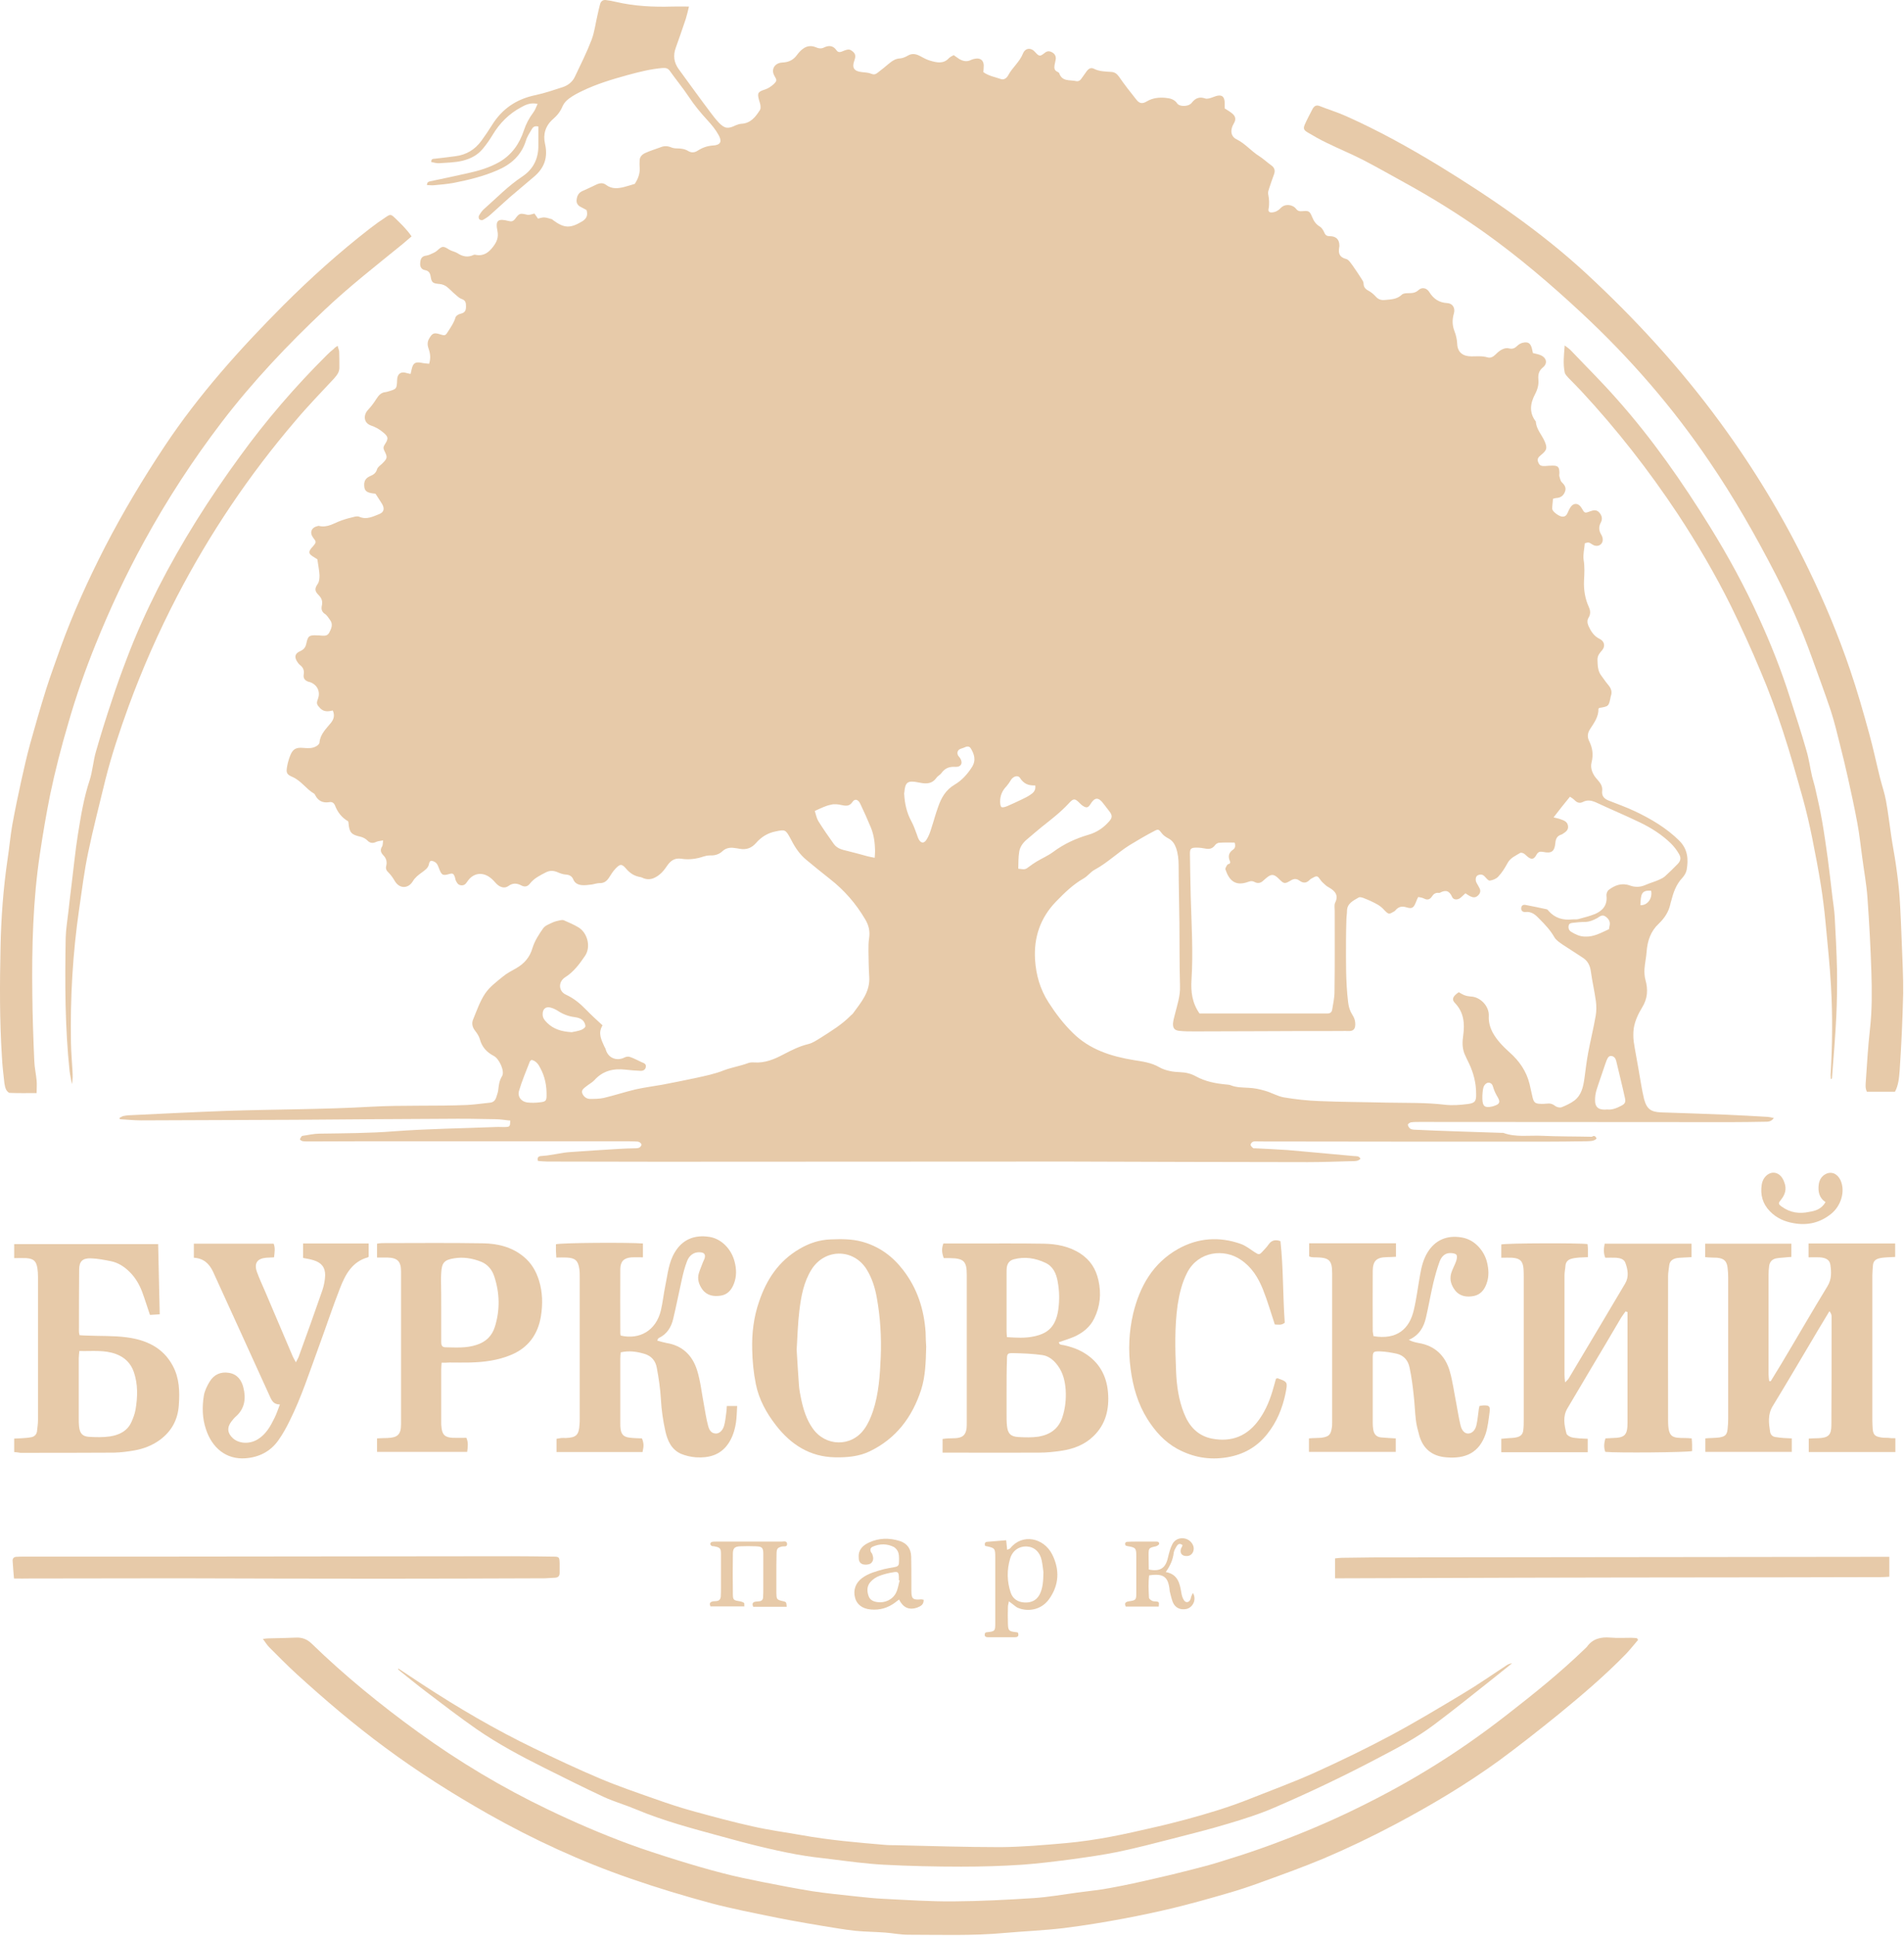 <?xml version="1.0" encoding="UTF-8"?> <svg xmlns="http://www.w3.org/2000/svg" width="976" height="992" viewBox="0 0 976 992" fill="none"><path d="M818.372 583.482C816.872 584.882 814.872 584.682 813.072 584.782C805.872 584.882 798.672 584.982 791.372 584.982C742.672 584.982 694.072 584.982 645.372 584.882C644.372 584.882 643.272 584.682 642.372 584.982C641.772 585.182 641.072 585.981 641.072 586.581C641.072 587.181 641.772 587.781 642.372 588.281C642.572 588.481 642.972 588.381 643.372 588.381C648.872 588.681 654.472 588.881 659.972 589.28C665.172 589.68 670.372 590.28 675.572 590.68C681.772 591.28 687.972 591.78 694.172 592.38C695.272 592.479 696.672 592.18 697.372 593.779C696.072 595.079 694.472 594.979 693.072 594.979C685.472 595.179 677.972 595.479 670.372 595.479C629.072 595.479 587.672 595.279 546.372 595.179C476.872 595.179 407.272 595.279 337.772 595.279C318.672 595.279 299.572 595.179 280.472 595.179C278.872 595.179 277.272 594.979 275.772 594.879C275.272 593.279 275.872 592.579 277.072 592.38C278.172 592.28 279.272 592.18 280.372 592.08C283.172 591.68 286.072 591.18 288.872 590.68C290.172 590.48 291.472 590.38 292.872 590.28C301.072 589.68 309.272 589.18 317.472 588.681C320.172 588.481 322.772 588.481 325.472 588.381C326.972 588.381 328.372 588.281 328.872 586.481C328.272 584.982 326.872 584.882 325.472 584.882C323.372 584.782 321.272 584.782 319.172 584.782C302.772 584.782 286.272 584.782 269.872 584.782C242.972 584.782 216.072 584.782 189.272 584.782C178.872 584.782 168.372 584.882 157.972 584.882C156.972 584.882 155.972 584.882 154.972 584.682C154.572 584.582 153.772 584.082 153.772 583.782C153.872 583.182 154.372 582.682 154.672 582.183C154.772 582.083 155.072 581.983 155.272 581.983C158.072 581.583 160.972 580.883 163.772 580.883C176.572 580.683 189.272 580.683 201.972 579.683C219.372 578.384 236.772 578.184 254.272 577.484C255.972 577.384 257.572 577.584 259.272 577.484C261.372 577.384 261.472 577.084 261.572 574.185C259.072 573.985 256.572 573.485 254.072 573.485C245.372 573.285 236.772 573.185 228.072 573.285C202.472 573.385 176.972 573.585 151.372 573.785C125.072 573.885 98.672 573.985 72.372 574.085C68.772 574.085 65.072 573.685 61.472 573.485C61.372 573.285 61.372 573.085 61.272 572.785C61.872 572.486 62.472 572.086 63.072 571.886C63.972 571.686 64.772 571.586 65.672 571.486C82.772 570.686 99.872 569.786 116.872 569.186C141.272 568.387 165.772 568.487 190.172 567.087C206.572 566.187 223.072 566.887 239.472 566.187C243.472 565.987 247.372 565.388 251.372 564.988C252.872 564.788 253.772 563.888 254.272 562.588C254.672 561.289 255.172 560.089 255.372 558.79C255.672 556.19 255.872 553.791 257.372 551.392C258.872 548.893 255.872 542.495 253.172 541.095C249.572 539.195 247.072 536.596 245.972 532.498C245.572 530.998 244.572 529.498 243.572 528.199C241.972 526.199 241.672 524.1 242.672 522.001C244.472 517.602 246.072 513.003 248.672 509.105C250.972 505.706 254.472 503.106 257.772 500.407C259.772 498.708 262.172 497.508 264.472 496.208C268.672 493.809 271.572 490.61 272.972 485.712C274.072 482.113 276.272 478.714 278.472 475.615C279.472 474.215 281.572 473.515 283.172 472.715C284.472 472.116 285.872 471.816 287.272 471.516C287.872 471.416 288.672 471.316 289.172 471.616C291.672 472.715 294.272 473.815 296.572 475.215C301.272 478.114 302.972 485.312 299.872 489.81C297.072 493.909 294.172 497.908 289.772 500.707C286.072 503.006 286.172 507.905 290.172 509.704C294.272 511.604 297.472 514.303 300.572 517.502C303.172 520.201 305.972 522.7 308.872 525.4C306.372 529.398 308.272 532.797 309.772 536.196C310.072 536.796 310.472 537.396 310.572 537.996C311.872 542.195 316.172 543.894 320.272 541.795C321.072 541.395 322.172 541.295 322.972 541.595C325.072 542.295 326.972 543.394 328.972 544.294C330.072 544.694 331.172 545.094 331.072 546.493C330.972 548.093 329.672 548.793 328.272 548.693C325.772 548.593 323.172 548.393 320.672 548.093C314.472 547.393 309.072 548.593 304.672 553.491C303.472 554.791 301.772 555.591 300.472 556.69C299.372 557.59 297.872 558.49 298.472 560.189C299.072 561.789 300.472 562.988 302.272 563.088C304.672 563.088 307.172 563.088 309.472 562.588C314.972 561.289 320.372 559.489 325.872 558.19C330.372 557.19 335.072 556.59 339.572 555.791C345.272 554.691 350.872 553.591 356.472 552.392C361.472 551.292 366.472 550.292 371.172 548.393C375.172 546.893 379.272 546.293 383.272 544.794C384.272 544.394 385.472 544.294 386.572 544.394C392.172 544.794 397.072 542.694 401.772 540.195C405.772 538.096 409.772 536.096 414.272 534.997C416.472 534.497 418.472 533.097 420.472 531.898C425.972 528.399 431.572 525 436.172 520.301C436.572 519.901 437.072 519.601 437.372 519.102C441.472 513.503 446.072 508.205 445.572 500.507C445.272 496.108 445.272 491.61 445.172 487.211C445.172 485.112 445.172 483.012 445.472 480.913C446.072 477.314 445.372 474.115 443.472 471.016C438.772 463.018 432.772 456.12 425.472 450.422C421.372 447.223 417.372 443.924 413.372 440.625C410.072 437.926 407.672 434.427 405.772 430.728C405.472 430.228 405.272 429.728 404.972 429.228C402.672 425.03 402.272 425.03 397.572 426.029C393.472 426.829 390.172 428.929 387.472 432.028C385.172 434.627 382.472 435.527 379.172 434.927C378.272 434.727 377.372 434.627 376.572 434.527C374.272 434.127 372.072 434.527 370.372 436.126C368.572 437.826 366.372 438.426 363.972 438.326C362.872 438.326 361.772 438.526 360.772 438.826C357.072 440.125 353.172 440.625 349.272 440.025C346.072 439.525 343.972 440.825 342.172 443.324C340.572 445.724 338.872 447.923 336.172 449.422C334.072 450.622 332.072 450.822 329.872 450.022C329.372 449.822 328.872 449.522 328.272 449.422C325.172 448.923 322.872 447.423 320.872 445.024C318.672 442.524 317.872 442.624 315.472 445.124C314.272 446.423 313.272 447.923 312.372 449.422C311.172 451.322 309.772 452.621 307.272 452.521C305.972 452.521 304.672 453.021 303.372 453.221C301.672 453.421 299.772 453.721 298.072 453.521C296.372 453.321 294.672 452.621 293.872 450.622C293.172 448.923 291.872 448.223 289.972 448.123C288.472 448.023 286.972 447.423 285.572 446.823C283.572 446.023 281.672 446.023 279.772 447.023C276.872 448.523 273.772 450.022 271.672 452.721C270.472 454.321 268.972 454.621 267.272 453.721C264.972 452.522 262.872 452.322 260.572 454.021C258.572 455.421 256.172 454.621 254.372 452.721C253.472 451.722 252.572 450.722 251.572 449.922C247.372 446.523 242.472 447.223 239.472 451.822C238.672 453.021 237.872 453.821 236.272 453.621C234.672 453.421 234.172 452.222 233.572 451.022C233.372 450.522 233.372 449.922 233.172 449.422C232.472 447.523 232.072 447.323 229.972 447.923C227.172 448.723 226.472 448.423 225.372 445.824C224.872 444.724 224.572 443.424 223.872 442.524C223.372 441.825 222.372 441.325 221.472 441.125C220.372 440.925 220.072 441.825 219.872 442.824C219.472 444.824 217.772 445.923 216.272 447.023C214.472 448.323 212.772 449.622 211.572 451.622C209.172 455.521 204.672 455.421 202.372 451.422C201.472 449.922 200.472 448.423 199.272 447.223C198.172 446.223 197.572 445.224 197.972 443.724C198.472 441.625 198.072 439.825 196.472 438.226C195.272 436.926 194.672 435.527 195.872 433.727C196.272 433.127 196.172 432.028 196.372 430.628C194.972 430.928 193.872 430.928 192.972 431.328C191.172 432.228 189.672 432.128 188.172 430.528C187.272 429.628 185.972 429.029 184.772 428.729C180.172 427.729 179.072 426.629 178.672 421.931C178.672 421.631 178.572 421.231 178.472 420.831C175.272 419.032 173.072 416.232 171.772 412.833C171.172 411.334 170.172 410.734 168.672 411.034C165.372 411.534 163.072 410.334 161.572 407.435C161.372 407.135 161.272 406.735 160.972 406.635C156.972 404.336 154.372 400.037 149.972 398.138C146.972 396.838 146.572 396.038 147.172 392.739C147.472 391.04 147.972 389.24 148.572 387.641C149.972 383.842 151.572 382.842 155.672 383.242C157.972 383.442 160.172 383.542 162.172 382.343C162.872 381.943 163.772 381.143 163.772 380.443C164.172 376.144 167.172 373.445 169.672 370.346C171.172 368.447 171.672 366.447 170.572 364.048C168.172 364.648 165.972 364.848 164.072 362.848C162.372 361.049 162.072 360.449 162.972 358.15C164.272 354.651 162.872 351.252 159.472 349.752C159.072 349.552 158.672 349.452 158.172 349.352C156.372 348.753 155.372 347.653 155.672 345.654C156.072 343.554 155.372 341.955 153.772 340.755C153.272 340.355 152.872 339.855 152.472 339.255C150.772 336.756 151.072 334.857 153.872 333.657C155.872 332.757 156.672 331.558 157.072 329.558C157.872 325.76 158.572 325.36 162.672 325.56C163.272 325.56 163.772 325.56 164.372 325.66C166.072 325.76 167.772 326.059 168.772 324.16C169.872 322.061 170.872 319.861 169.172 317.662C168.372 316.562 167.672 315.363 166.672 314.663C164.972 313.563 164.572 312.164 164.972 310.364C165.472 308.265 164.972 306.565 163.372 304.966C161.572 303.166 160.972 301.867 162.872 299.168C163.672 298.068 163.772 296.268 163.772 294.769C163.672 292.17 163.072 289.57 162.672 286.571C162.172 286.271 161.172 285.672 160.272 285.072C158.172 283.672 158.072 282.772 159.672 280.773C159.972 280.473 160.272 280.173 160.572 279.773C162.172 277.874 162.172 277.574 160.572 275.575C158.572 272.975 159.572 270.276 162.772 269.576C162.972 269.576 163.272 269.376 163.472 269.476C167.872 270.576 171.272 267.977 175.072 266.677C177.272 265.877 179.572 265.278 181.772 264.778C182.572 264.578 183.672 264.478 184.372 264.878C187.972 266.377 191.172 264.678 194.272 263.478C196.872 262.479 197.272 260.579 195.772 258.08C194.772 256.38 193.572 254.781 192.472 252.981C191.972 252.881 191.472 252.881 190.872 252.781C188.172 252.382 187.072 251.582 186.772 249.682C186.372 246.883 187.172 245.084 189.672 243.984C191.372 243.284 192.672 242.485 193.272 240.485C193.572 239.385 194.872 238.486 195.872 237.586C198.572 234.887 198.772 234.387 197.072 231.088C196.372 229.788 196.472 228.889 197.272 227.689C199.372 224.59 198.972 223.59 196.072 221.291C194.272 219.791 192.372 218.792 190.072 217.992C186.472 216.692 186.072 212.793 188.672 209.994C190.272 208.295 191.672 206.395 192.872 204.496C194.072 202.596 195.372 201.097 197.672 200.897C198.072 200.897 198.572 200.697 198.972 200.597C203.372 199.297 203.372 199.297 203.572 194.599C203.672 191.6 205.472 190.2 208.272 191.1C208.872 191.3 209.572 191.4 210.472 191.6C210.672 190.6 210.872 189.8 211.072 189.001C211.772 186.001 212.972 185.302 216.072 185.901C217.272 186.201 218.572 186.201 219.972 186.401C220.872 183.502 220.572 181.103 219.672 178.604C219.072 176.904 218.972 175.205 219.972 173.505C221.572 170.706 222.472 170.306 225.572 171.306C228.172 172.106 228.372 172.006 229.772 169.706C231.172 167.507 232.672 165.408 233.472 162.708C233.672 161.809 235.172 160.909 236.272 160.709C238.372 160.209 238.872 159.01 238.872 157.11C238.872 155.311 238.772 153.911 236.672 153.211C235.572 152.811 234.672 152.012 233.772 151.212C232.072 149.812 230.572 148.113 228.872 146.813C227.872 146.113 226.572 145.614 225.272 145.514C221.972 145.214 221.272 144.914 220.772 141.815C220.472 139.915 219.872 138.816 217.872 138.416C216.072 138.116 215.272 136.716 215.372 135.017C215.472 133.317 215.772 131.618 217.772 131.118C218.672 130.918 219.572 130.818 220.372 130.418C221.672 129.818 223.072 129.318 224.072 128.419C226.672 126.019 227.172 125.919 230.272 127.919C231.572 128.719 233.172 128.919 234.472 129.718C237.172 131.518 239.872 132.018 242.772 130.618C243.172 130.418 243.672 130.518 244.072 130.618C247.972 131.318 250.572 129.318 252.772 126.419C254.672 123.92 255.672 121.621 254.972 118.222C253.872 112.923 255.272 111.824 260.672 113.223C262.172 113.623 263.072 113.423 264.072 112.124C266.272 109.125 266.672 109.224 270.172 110.024C271.272 110.324 272.672 109.724 273.972 109.424C274.572 110.224 275.172 111.124 275.772 112.024C276.972 111.724 278.072 111.324 279.172 111.424C280.472 111.524 281.672 112.024 282.872 112.324C283.172 112.424 283.372 112.723 283.672 112.923C289.272 117.022 292.372 117.022 298.272 113.523C300.672 112.124 301.472 110.324 300.672 107.625C299.772 107.125 298.872 106.625 297.872 106.125C296.272 105.426 295.372 104.126 295.572 102.427C295.772 100.527 296.472 98.828 298.472 97.928C300.772 96.928 303.072 95.829 305.372 94.729C307.172 93.829 308.972 93.429 310.672 94.729C313.572 96.928 316.672 96.628 319.872 95.829C321.572 95.429 323.272 94.829 325.372 94.229C326.972 91.83 328.272 88.831 327.872 85.332C327.772 84.432 327.872 83.532 327.872 82.632C327.772 80.533 328.972 79.234 330.672 78.434C333.272 77.234 335.972 76.434 338.672 75.435C340.372 74.735 342.072 74.735 343.872 75.435C344.772 75.835 345.772 76.034 346.772 76.034C348.872 76.034 350.972 76.234 352.872 77.434C354.372 78.334 356.072 78.234 357.572 77.234C360.072 75.635 362.572 74.735 365.672 74.535C370.072 74.235 369.872 71.836 368.272 69.037C366.772 66.337 364.772 63.938 362.672 61.639C359.172 57.84 355.872 53.841 352.972 49.442C349.972 44.944 346.472 40.745 343.372 36.346C342.372 34.947 341.272 34.747 339.672 34.847C333.572 35.347 327.672 36.846 321.772 38.446C313.772 40.645 305.772 43.044 298.372 46.643C296.072 47.743 293.772 48.943 291.772 50.442C290.372 51.442 289.072 52.841 288.372 54.441C287.272 57.14 285.572 59.239 283.472 61.039C279.572 64.438 278.272 68.937 279.372 73.635C280.972 80.633 279.072 86.031 273.772 90.53C269.672 94.029 265.472 97.528 261.372 101.027C257.972 104.026 254.672 107.125 251.272 110.124C250.172 111.124 248.772 112.024 247.472 112.723C247.072 112.923 246.072 112.723 245.772 112.424C245.372 112.024 245.272 111.124 245.472 110.624C246.072 109.524 246.872 108.325 247.772 107.425C254.372 101.627 260.372 95.329 267.772 90.43C273.472 86.631 276.072 81.133 275.972 74.335C275.972 71.136 275.972 67.937 275.972 64.838C274.072 64.338 273.172 65.138 272.572 66.237C271.472 68.137 270.172 70.036 269.572 72.136C267.172 79.733 261.872 84.332 254.772 87.331C247.572 90.43 240.072 92.23 232.472 93.729C229.072 94.329 225.672 94.629 222.272 94.929C221.172 95.029 220.072 94.829 218.872 94.829C218.872 93.529 219.472 93.129 220.372 92.929C226.872 91.53 233.372 90.23 239.872 88.731C245.372 87.531 250.772 85.931 255.772 83.132C262.272 79.433 266.272 73.735 268.572 66.737C269.672 63.438 271.272 60.439 273.372 57.64C274.272 56.44 274.772 55.041 275.572 53.241C272.072 52.441 269.472 53.641 267.172 54.941C260.972 58.24 256.172 63.038 252.572 69.037C251.072 71.536 249.472 73.835 247.572 76.134C244.872 79.433 241.472 81.233 237.272 82.333C233.172 83.332 229.172 83.332 225.072 83.632C223.772 83.732 222.372 83.232 221.072 83.032C220.972 81.233 222.072 81.433 222.872 81.333C226.372 80.933 229.872 80.533 233.472 80.033C239.072 79.334 243.472 76.634 246.772 72.136C248.672 69.536 250.472 66.837 252.172 64.138C257.372 55.74 264.772 50.742 274.472 48.743C279.172 47.743 283.872 46.143 288.472 44.644C291.172 43.744 293.472 41.945 294.672 39.346C297.672 33.047 300.772 26.849 303.272 20.351C304.772 16.352 305.272 11.954 306.272 7.755C306.672 5.955 307.072 4.056 307.572 2.257C307.972 0.657 309.072 -0.243 310.772 0.057C312.372 0.257 314.072 0.557 315.672 0.957C325.172 3.156 334.772 3.656 344.472 3.356C347.172 3.256 349.972 3.356 353.172 3.356C352.572 5.756 352.172 7.655 351.572 9.554C349.872 14.553 348.172 19.651 346.372 24.55C344.972 28.449 345.472 31.948 347.772 35.247C353.172 42.645 358.572 50.142 364.072 57.44C365.472 59.34 366.872 61.139 368.472 62.838C371.472 65.938 373.172 66.137 377.072 64.238C377.972 63.838 378.972 63.538 379.872 63.438C384.772 63.238 387.272 59.939 389.572 56.34C389.972 55.74 389.872 54.641 389.772 53.841C389.672 52.941 389.272 52.142 389.072 51.242C388.072 47.543 388.572 47.043 392.172 45.843C393.772 45.344 395.372 44.244 396.572 43.144C398.372 41.345 398.272 41.145 396.972 38.846C395.272 35.947 396.672 32.847 400.072 32.148C400.672 32.048 401.372 32.048 402.072 31.948C404.772 31.648 406.872 30.448 408.472 28.249C409.372 27.049 410.372 25.849 411.672 24.95C413.672 23.45 415.972 23.25 418.272 24.25C419.672 24.85 420.872 25.05 422.372 24.35C424.772 23.15 427.072 23.25 428.772 25.75C429.972 27.549 431.672 26.249 432.972 25.849C434.172 25.45 435.172 25.05 436.372 25.849C438.472 27.249 438.872 28.449 437.972 30.948C436.572 34.747 437.772 36.546 441.872 36.946C443.372 37.146 445.072 37.146 446.472 37.746C447.872 38.346 448.772 38.146 449.772 37.346C451.872 35.746 453.972 34.047 455.972 32.348C457.572 31.048 459.172 30.048 461.272 29.948C462.672 29.848 464.072 29.248 465.272 28.549C467.572 27.149 469.672 27.649 471.872 28.849C473.372 29.648 474.972 30.548 476.672 31.048C480.072 32.048 483.572 32.947 486.472 29.748C487.072 29.148 487.972 28.749 488.872 28.249C489.772 28.849 490.672 29.548 491.572 30.148C493.572 31.348 495.672 31.848 497.872 30.648C498.572 30.348 499.372 30.148 500.072 30.048C502.572 29.648 504.172 30.948 504.272 33.447C504.272 34.547 504.172 35.647 504.072 36.946C506.772 38.946 510.072 39.445 513.172 40.545C514.672 41.045 516.072 39.945 516.772 38.646C518.872 34.647 522.672 31.748 524.372 27.449C525.572 24.45 528.572 24.25 530.672 26.749C532.672 28.949 533.072 29.049 535.472 27.149C536.772 26.049 537.972 26.049 539.372 26.849C540.772 27.649 541.372 28.849 541.172 30.448C540.972 31.448 540.772 32.348 540.572 33.347C540.372 34.747 540.372 36.047 541.972 36.746C542.372 36.946 542.872 37.246 542.972 37.546C544.472 41.945 548.472 40.845 551.572 41.545C552.872 41.845 553.872 41.145 554.572 39.945C555.372 38.746 556.272 37.646 557.072 36.446C558.072 35.147 559.272 34.447 560.772 35.247C563.572 36.646 566.572 36.646 569.572 36.846C571.372 36.946 572.472 37.746 573.572 39.245C576.372 43.344 579.472 47.243 582.572 51.142C584.072 53.041 585.572 53.341 587.872 51.942C590.872 50.142 594.172 49.842 597.472 50.142C599.772 50.342 601.972 50.842 603.472 53.041C604.572 54.641 608.472 54.641 610.172 53.341C610.572 53.041 610.872 52.741 611.072 52.441C612.872 50.242 614.872 49.442 617.772 50.442C618.872 50.842 620.572 50.242 621.872 49.742C626.272 47.943 627.972 49.142 627.772 53.741C627.772 54.441 627.772 55.041 627.772 55.541C629.272 56.54 630.772 57.34 631.972 58.44C633.472 59.839 633.572 61.439 632.472 63.238C630.472 66.537 630.772 69.936 633.972 71.436C638.372 73.635 641.372 77.434 645.372 79.933C647.572 81.333 649.572 83.232 651.672 84.732C653.372 85.931 653.772 87.431 653.072 89.331C652.172 91.73 651.372 94.129 650.572 96.528C650.272 97.428 649.872 98.528 650.072 99.427C650.572 101.927 650.772 104.426 650.272 107.025C649.972 108.425 650.772 109.025 652.272 108.825C653.972 108.625 655.372 107.825 656.572 106.525C658.672 104.326 662.572 104.626 664.472 107.125C665.272 108.125 666.172 108.325 667.372 108.225C670.972 107.925 671.272 108.025 672.672 111.324C673.472 113.323 674.572 114.923 676.572 116.122C677.572 116.722 678.372 118.022 678.872 119.221C679.472 120.621 680.272 121.021 681.672 121.021C684.872 121.021 686.572 122.72 686.572 125.82C686.572 126.119 686.572 126.519 686.472 126.819C685.972 129.818 686.572 131.818 690.072 132.717C691.372 133.017 692.472 134.917 693.472 136.216C695.072 138.416 696.572 140.815 698.072 143.114C698.472 143.714 698.972 144.514 698.972 145.214C698.972 147.113 699.972 148.213 701.572 149.013C702.872 149.712 704.172 150.812 705.172 151.912C706.472 153.411 707.972 153.911 709.872 153.711C712.972 153.411 716.072 153.411 718.572 151.012C719.272 150.312 720.772 150.212 721.972 150.212C723.872 150.212 725.572 150.112 727.172 148.613C728.872 147.013 731.272 147.513 732.572 149.512C734.772 153.111 737.672 155.111 741.972 155.311C744.672 155.511 746.072 157.91 745.272 160.609C744.372 163.708 744.372 166.607 745.572 169.706C746.372 171.706 746.872 174.005 746.972 176.204C747.172 180.803 750.172 182.602 754.272 182.602C757.072 182.602 759.772 182.303 762.472 183.102C764.072 183.602 765.472 182.802 766.672 181.603C767.672 180.603 768.772 179.603 770.072 179.004C771.072 178.504 772.472 178.204 773.472 178.504C775.372 179.004 776.572 178.404 777.872 177.104C778.572 176.404 779.672 175.805 780.672 175.605C783.372 175.005 784.572 175.904 785.272 178.604C785.472 179.303 785.572 180.103 785.772 180.903C787.272 181.303 788.672 181.503 789.972 182.103C792.772 183.402 793.372 186.201 790.972 188.201C788.872 189.9 788.372 191.8 788.572 194.299C788.872 196.998 788.172 199.497 786.872 201.997C784.372 206.695 783.772 211.494 787.272 215.992C787.472 219.891 790.272 222.69 791.772 226.089C793.272 229.588 792.972 230.688 789.872 233.187C788.672 234.187 787.772 235.087 788.472 236.786C789.172 238.486 789.772 238.886 792.172 238.786C793.372 238.686 794.572 238.586 795.872 238.586C798.672 238.586 799.272 239.285 799.372 242.185C799.372 242.884 799.172 243.584 799.372 244.184C799.672 245.184 799.872 246.383 800.572 247.083C801.972 248.383 802.972 249.882 802.272 251.782C801.572 253.781 800.172 255.081 797.772 255.181C797.372 255.181 796.872 255.381 796.072 255.581C795.972 257.28 795.672 258.98 795.672 260.679C795.672 261.979 798.672 264.278 800.472 264.678C802.272 264.978 803.072 263.978 803.672 262.578C803.972 261.779 804.372 260.979 804.872 260.179C806.472 257.48 809.172 257.58 810.772 260.379C812.272 262.978 812.272 263.078 815.172 261.979C816.872 261.379 818.372 261.079 819.772 262.578C821.172 264.178 821.572 265.878 820.572 267.777C819.372 269.976 819.572 271.976 820.872 274.075C821.372 274.875 821.672 275.974 821.572 276.874C821.272 279.473 818.572 280.473 816.372 279.074C814.372 277.774 814.372 277.774 812.372 278.374C812.172 281.273 811.372 284.172 811.772 286.871C812.372 290.47 812.172 293.969 811.972 297.568C811.772 302.067 812.472 306.665 814.372 310.864C815.272 312.763 815.472 314.663 814.272 316.562C813.472 317.862 813.672 319.361 814.272 320.761C815.572 323.56 817.072 325.959 819.972 327.359C822.472 328.559 822.972 331.158 821.272 333.157C819.972 334.657 818.872 335.856 818.872 338.056C818.972 340.955 818.972 343.854 820.872 346.253C822.072 347.853 823.172 349.552 824.472 351.052C825.872 352.751 826.472 354.451 825.772 356.55C825.772 356.65 825.672 356.75 825.672 356.85C824.672 361.949 824.672 361.949 819.772 362.748C819.672 362.948 819.372 363.048 819.372 363.248C819.472 367.247 817.172 370.346 815.172 373.445C813.872 375.445 813.472 377.344 814.572 379.643C816.272 383.042 816.872 386.541 815.872 390.54C814.972 393.839 816.572 397.138 818.972 399.637C820.472 401.337 821.572 403.036 821.272 405.236C820.972 407.935 822.372 409.334 824.672 410.234C829.172 412.034 833.772 413.633 838.172 415.733C846.372 419.631 854.172 424.23 860.772 430.728C865.172 435.127 865.572 440.225 864.572 445.824C864.272 447.223 863.372 448.723 862.372 449.822C859.172 453.221 857.772 457.32 856.672 461.619C856.472 462.219 856.272 462.918 856.172 463.518C855.272 467.417 853.172 470.516 850.272 473.315C846.172 477.114 844.472 482.113 844.072 487.611C843.872 490.61 843.172 493.509 842.972 496.508C842.872 498.408 842.972 500.307 843.472 502.107C844.872 507.105 844.572 511.704 841.772 516.202C839.772 519.501 838.072 523.1 837.472 526.899C837.172 529.099 837.172 531.498 837.472 533.797C838.172 538.596 839.172 543.394 839.972 548.193C840.872 553.191 841.572 558.29 842.772 563.188C844.172 568.387 846.372 569.786 851.572 569.986C862.772 570.386 873.972 570.686 885.172 571.186C892.172 571.486 899.172 571.886 906.172 572.286C907.072 572.386 908.072 572.585 909.272 572.885C907.872 574.885 906.172 574.785 904.572 574.785C898.772 574.885 892.972 574.985 887.272 574.985C834.072 574.985 780.872 574.885 727.572 574.885C726.172 574.885 724.672 574.885 723.272 575.085C722.672 575.185 721.572 575.984 721.672 576.384C721.772 577.084 722.372 577.984 722.972 578.384C723.672 578.784 724.672 578.884 725.572 578.884C732.272 579.183 738.872 579.483 745.572 579.683C753.672 579.983 761.772 580.183 769.872 580.483C770.072 580.483 770.372 580.483 770.572 580.483C777.072 582.882 783.772 581.683 790.372 581.983C798.872 582.383 807.472 582.283 816.072 582.483C816.572 581.983 817.972 581.683 818.372 583.482ZM796.372 418.832C797.972 419.231 799.072 419.431 800.072 419.831C801.772 420.431 803.472 421.031 803.772 423.23C804.072 425.43 802.472 426.329 800.972 427.329C800.772 427.429 800.572 427.629 800.372 427.629C798.172 428.329 797.472 429.728 797.272 432.028C796.872 436.326 795.272 437.426 791.072 436.526C789.372 436.226 788.472 436.426 787.572 438.026C786.272 440.425 784.972 440.625 782.872 438.826C782.272 438.326 781.772 437.726 781.072 437.326C780.572 437.026 779.672 436.826 779.272 437.026C776.872 438.526 774.172 439.525 772.672 442.425C771.372 444.824 769.872 447.223 767.972 449.222C766.972 450.322 765.172 451.022 763.672 451.222C762.872 451.322 761.872 449.922 761.072 449.123C759.972 447.923 758.772 447.923 757.472 448.523C756.472 449.023 756.172 450.722 756.772 452.122C757.272 453.121 757.872 454.021 758.372 455.021C759.172 456.52 758.772 457.82 757.572 458.92C756.272 460.119 754.972 459.919 753.572 459.219C752.772 458.82 752.072 458.32 751.172 457.72C750.272 458.52 749.572 459.319 748.672 460.019C747.272 461.219 745.072 461.219 744.372 459.619C742.972 456.42 741.072 455.82 738.172 457.42C737.972 457.52 737.772 457.52 737.472 457.52C735.872 457.32 734.772 458.12 733.972 459.419C732.972 460.919 731.672 461.319 729.972 460.419C729.072 459.919 727.972 459.819 726.972 459.619C726.472 460.719 726.072 461.419 725.872 462.119C724.672 465.118 723.972 465.817 720.972 464.918C718.472 464.118 716.672 464.718 715.172 466.617C714.872 466.917 714.472 467.117 714.072 467.317C712.172 468.517 711.672 468.417 710.072 466.817C708.972 465.618 707.772 464.418 706.372 463.618C703.972 462.219 701.472 461.119 698.872 460.119C698.072 459.819 696.972 459.519 696.372 459.919C693.672 461.519 690.472 462.918 690.472 466.817C690.472 468.217 690.172 469.716 690.172 471.116C690.072 474.815 689.972 478.414 689.972 482.113C689.972 492.609 689.772 503.206 691.072 513.703C691.372 516.002 691.972 518.002 693.172 519.901C693.972 521.101 694.572 522.5 694.672 523.9C694.972 527.199 693.872 528.499 690.972 528.299C689.872 528.199 688.772 528.299 687.672 528.299C673.572 528.299 659.472 528.299 645.372 528.399C634.372 528.399 623.372 528.499 612.372 528.499C609.672 528.499 607.072 528.499 604.372 528.199C602.072 527.899 601.272 526.899 601.272 524.6C601.372 523.1 601.772 521.601 602.172 520.101C603.372 515.203 605.072 510.404 604.872 505.206C604.572 494.409 604.672 483.712 604.572 472.915C604.472 463.118 604.172 453.421 604.172 443.624C604.172 440.425 603.872 437.426 602.872 434.527C602.072 432.328 600.972 430.628 598.772 429.528C597.672 428.929 596.472 428.129 595.672 427.129C593.972 424.93 593.872 424.63 591.472 425.929C587.272 428.129 583.172 430.528 579.072 433.027C572.872 436.926 567.672 442.125 561.172 445.624C559.072 446.723 557.572 448.923 555.472 450.122C549.972 453.221 545.572 457.62 541.272 462.019C533.272 470.316 529.872 480.313 530.572 491.71C531.072 499.607 533.172 506.905 537.472 513.603C541.072 519.201 545.072 524.5 549.872 529.198C558.472 537.796 569.572 541.295 581.172 543.194C585.672 543.894 590.172 544.494 594.172 546.793C595.872 547.793 597.772 548.393 599.672 548.793C601.372 549.193 603.172 549.292 604.972 549.392C607.772 549.492 610.472 550.092 612.972 551.492C617.872 554.191 623.172 555.191 628.572 555.691C629.372 555.79 630.172 555.791 630.872 556.09C633.872 557.29 636.872 557.19 639.972 557.39C642.772 557.49 645.672 558.09 648.372 558.89C651.672 559.789 654.772 561.689 658.072 562.289C664.072 563.288 670.172 563.988 676.272 564.188C687.772 564.688 699.372 564.688 710.872 564.988C720.872 565.188 730.872 564.888 740.872 566.087C744.672 566.487 748.672 566.187 752.472 565.688C756.172 565.188 756.772 564.188 756.672 560.389C756.672 554.991 755.372 549.892 753.072 544.994C752.272 543.294 751.372 541.595 750.672 539.895C749.472 536.796 749.572 533.597 750.072 530.398C750.872 524.4 750.372 518.702 745.872 514.003C743.972 512.104 744.672 510.504 747.772 508.405C748.672 508.905 749.572 509.504 750.572 509.904C751.572 510.304 752.672 510.504 753.772 510.604C758.772 510.704 763.372 515.503 763.172 520.501C762.972 523.6 763.772 526.399 765.172 529.099C767.372 533.097 770.472 536.196 773.772 539.195C778.772 543.594 782.472 548.893 784.072 555.491C784.672 557.89 785.072 560.289 785.672 562.588C786.272 564.888 787.072 565.488 789.372 565.588C790.572 565.688 791.772 565.588 793.072 565.488C794.572 565.288 795.772 565.588 797.072 566.587C797.872 567.287 799.472 567.687 800.372 567.387C802.672 566.487 805.072 565.388 807.072 563.888C810.672 561.089 811.572 556.89 812.172 552.691C812.772 548.293 813.272 543.894 814.072 539.595C815.272 533.197 816.872 526.799 817.972 520.401C818.372 518.002 818.372 515.503 818.072 513.103C817.372 507.905 816.172 502.906 815.472 497.708C815.072 494.709 813.872 492.41 811.472 490.81C808.072 488.511 804.572 486.411 801.172 484.112C799.572 483.012 797.672 481.813 796.772 480.213C794.772 476.714 792.072 473.815 789.272 471.016C787.272 468.917 785.272 466.917 781.872 467.317C780.672 467.417 779.672 466.717 779.772 465.318C779.872 463.818 780.972 463.418 782.172 463.718C785.772 464.418 789.272 465.118 792.872 465.917C793.272 466.017 793.572 466.417 793.872 466.817C797.072 470.416 801.172 471.616 805.872 471.116C806.972 471.016 808.172 471.216 809.172 470.916C812.072 470.116 814.972 469.416 817.672 468.317C821.572 466.617 824.072 463.718 823.472 458.92C823.372 458.02 823.872 456.62 824.572 456.02C827.772 453.621 831.272 452.222 835.472 453.721C838.172 454.721 840.872 454.621 843.572 453.421C845.772 452.422 848.172 451.822 850.372 450.822C851.472 450.322 852.572 449.822 853.472 449.023C855.672 447.023 857.872 444.924 859.872 442.824C861.572 441.125 861.872 439.525 860.572 437.426C859.472 435.527 858.072 433.727 856.572 432.228C851.972 427.729 846.472 424.23 840.672 421.431C833.172 417.832 825.572 414.633 818.072 411.134C815.772 410.134 813.672 409.734 811.372 410.934C809.772 411.734 808.472 411.334 807.172 410.034C806.472 409.334 805.572 408.735 804.772 408.235C801.972 411.634 799.272 415.033 796.372 418.832ZM632.872 431.728C630.072 431.728 627.572 431.628 624.972 431.828C624.272 431.828 623.272 432.428 622.872 433.027C621.572 434.827 619.972 435.227 617.972 434.827C616.472 434.527 614.872 434.327 613.372 434.327C610.472 434.327 609.872 434.827 609.972 437.826C610.072 445.024 610.172 452.222 610.372 459.419C610.772 473.615 611.672 487.811 610.772 502.007C610.372 508.105 611.072 513.903 614.872 519.301C615.672 519.301 616.672 519.301 617.672 519.301C637.972 519.301 658.272 519.301 678.572 519.301C679.272 519.301 679.872 519.301 680.572 519.301C681.872 519.301 682.672 518.602 682.872 517.402C683.372 514.303 684.072 511.304 684.072 508.205C684.272 494.309 684.172 480.513 684.172 466.617C684.172 465.318 683.872 463.718 684.372 462.618C686.272 458.82 684.472 456.62 681.372 454.821C680.672 454.421 679.972 454.021 679.472 453.521C678.472 452.621 677.472 451.822 676.772 450.722C675.472 448.823 675.072 448.623 673.072 449.722C672.472 450.022 671.872 450.322 671.372 450.822C669.672 452.621 667.972 452.621 666.072 451.222C664.872 450.322 663.572 450.122 662.072 450.922C658.372 453.121 658.272 453.021 655.372 450.122C652.972 447.823 651.672 447.723 649.072 449.922C648.572 450.322 648.072 450.822 647.572 451.222C646.272 452.522 644.672 452.821 643.072 451.922C641.972 451.322 641.072 451.422 639.972 451.822C632.972 454.421 629.972 450.822 628.172 445.524C627.972 444.924 628.572 444.024 628.972 443.324C629.272 442.824 630.072 442.624 630.472 442.425C630.572 441.925 630.672 441.725 630.572 441.525C629.472 439.126 629.572 437.126 631.972 435.427C633.272 434.627 633.372 433.227 632.872 431.728ZM521.972 445.124C525.472 445.624 525.672 445.524 527.472 444.124C528.672 443.224 529.972 442.325 531.272 441.525C534.072 439.825 537.172 438.526 539.872 436.526C545.372 432.428 551.472 429.628 557.972 427.729C562.172 426.529 565.772 424.13 568.672 420.731C570.272 418.932 570.172 417.632 568.672 415.733C567.672 414.433 566.672 413.133 565.672 411.834C563.072 408.335 561.172 408.435 558.972 412.034C557.872 413.833 556.972 414.133 555.272 413.033C554.572 412.633 554.072 412.134 553.472 411.534C551.072 409.135 550.372 408.935 548.072 411.434C543.772 416.132 538.772 419.931 533.872 423.83C531.272 425.929 528.772 428.129 526.272 430.228C524.372 431.828 522.872 433.927 522.472 436.326C521.972 439.225 522.072 442.125 521.972 445.124ZM463.472 406.635C463.772 411.834 464.772 416.432 467.172 420.831C468.372 423.03 469.172 425.43 470.072 427.829C470.272 428.429 470.472 429.129 470.772 429.728C471.972 432.228 473.672 432.428 475.072 430.028C476.172 428.229 476.872 426.229 477.472 424.23C478.672 420.631 479.572 417.032 480.872 413.533C482.472 408.835 484.772 404.736 489.372 402.037C492.972 399.937 495.872 396.738 498.172 393.139C500.572 389.44 499.272 386.241 497.672 383.542C496.872 382.143 495.472 382.443 494.472 382.942C493.172 383.642 490.972 383.542 490.772 385.742C490.772 386.141 490.872 386.641 491.072 387.041C491.372 387.541 491.772 387.941 492.072 388.341C493.772 390.84 492.772 393.139 489.672 392.939C486.572 392.739 484.372 393.639 482.572 396.138C481.872 397.138 480.572 397.638 479.972 398.638C477.872 401.537 475.072 401.737 471.972 401.137C471.472 401.037 470.872 400.937 470.372 400.837C465.272 399.837 463.972 400.837 463.572 406.035C463.472 406.235 463.472 406.535 463.472 406.635ZM417.672 415.533C418.272 417.432 418.572 419.231 419.472 420.731C421.972 424.73 424.672 428.629 427.472 432.527C429.172 434.827 431.772 435.427 434.372 436.026C437.772 436.826 441.172 437.826 444.572 438.726C445.672 439.026 446.872 439.225 448.372 439.525C448.472 438.026 448.572 437.026 448.572 435.926C448.472 431.828 447.972 427.729 446.372 423.93C444.672 419.831 442.872 415.833 440.972 411.834C439.872 409.534 438.172 409.135 436.972 410.934C435.472 413.133 433.772 413.033 431.472 412.533C429.672 412.134 427.672 411.834 425.972 412.334C423.272 412.833 420.772 414.133 417.672 415.533ZM823.872 568.487C826.172 568.787 828.572 567.887 830.872 566.687C832.872 565.688 833.472 564.888 832.972 562.688C831.572 556.29 829.972 549.992 828.472 543.594C828.172 542.395 827.472 541.295 826.072 541.095C824.572 540.895 824.072 542.195 823.572 543.294C823.272 543.894 823.172 544.594 822.872 545.194C821.772 548.393 820.672 551.692 819.572 554.891C818.872 556.99 818.072 559.09 817.772 561.289C817.272 565.887 817.772 569.087 823.872 568.487ZM272.472 543.094C272.172 543.394 271.672 543.594 271.572 543.994C269.672 548.893 267.572 553.791 266.072 558.89C265.172 561.889 267.072 564.388 270.172 564.888C272.472 565.188 274.772 565.088 277.072 564.788C279.672 564.488 280.172 563.988 280.172 561.389C280.272 556.49 279.372 551.692 276.972 547.293C276.072 545.494 274.872 543.594 272.472 543.094ZM293.072 528.899C294.072 528.699 295.972 528.399 297.772 527.799C298.672 527.499 300.072 526.499 300.072 525.899C300.072 524.7 299.372 523.3 298.472 522.6C297.572 521.801 296.072 521.401 294.772 521.201C291.472 520.801 288.572 519.701 285.872 517.902C284.772 517.202 283.472 516.602 282.272 516.302C279.772 515.603 278.172 517.002 278.172 519.601C278.072 521.601 279.272 522.9 280.572 524.2C283.772 527.299 287.772 528.599 293.072 528.899ZM530.672 402.437C527.272 402.636 524.772 401.637 522.872 398.638C521.672 396.838 519.072 397.938 517.972 400.037C517.372 401.037 516.672 402.037 515.872 402.936C513.772 405.136 512.672 407.635 512.672 410.634C512.672 411.634 512.772 413.133 513.372 413.533C513.972 413.933 515.372 413.433 516.372 413.033C518.772 412.034 521.172 410.834 523.572 409.734C525.172 408.935 526.772 408.235 528.172 407.235C529.472 406.335 531.072 405.236 530.672 402.437ZM824.772 476.114C824.872 475.315 824.972 474.915 825.072 474.415C825.572 472.316 824.672 470.816 822.972 469.616C821.272 468.417 820.072 469.616 818.772 470.416C816.772 471.516 814.672 472.416 812.172 472.416C810.272 472.416 808.372 472.615 806.572 472.815C805.472 472.915 804.272 473.015 804.072 474.415C803.872 475.715 804.272 476.814 805.472 477.514C807.672 478.814 809.872 479.913 812.572 479.913C817.072 480.113 820.772 477.914 824.772 476.114ZM759.872 561.289C759.872 562.189 759.872 562.588 759.872 563.088C759.972 566.787 761.072 567.787 764.772 566.987C765.272 566.887 765.872 566.687 766.372 566.487C768.772 565.688 769.072 564.488 767.772 562.289C766.872 560.789 766.072 559.189 765.572 557.59C765.172 556.29 764.872 554.991 763.272 554.791C761.972 554.591 760.572 555.99 760.272 557.79C759.972 559.09 759.972 560.389 759.872 561.289ZM840.872 463.818C844.572 464.018 847.172 460.219 846.372 456.42C841.372 456.02 841.072 458.22 840.872 463.818Z" fill="#E7CAA9"></path><path d="M839.672 840.305C837.572 842.704 835.672 845.204 833.472 847.503C822.572 858.7 810.672 868.797 798.572 878.694C788.672 886.691 778.672 894.589 768.472 902.087C751.772 914.183 734.172 924.68 715.972 934.377C703.772 940.875 691.272 946.873 678.572 952.272C668.272 956.57 657.772 960.369 647.272 964.168C641.072 966.467 634.772 968.567 628.372 970.366C619.472 972.965 610.472 975.465 601.472 977.664C593.072 979.663 584.672 981.463 576.172 983.062C565.972 984.962 555.672 986.661 545.272 987.961C535.172 989.161 524.872 989.56 514.772 990.46C498.372 991.96 481.872 991.36 465.472 991.36C461.672 991.36 457.772 990.56 453.872 990.26C448.772 989.86 443.672 989.86 438.572 989.36C432.972 988.761 427.372 987.761 421.772 986.861C416.372 985.962 411.072 985.062 405.672 984.062C401.072 983.262 396.572 982.263 391.972 981.363C388.272 980.563 384.572 979.863 380.872 979.064C375.572 977.864 370.272 976.764 365.072 975.365C350.972 971.566 336.972 967.367 323.172 962.568C297.672 953.771 273.372 942.574 249.872 929.278C231.772 918.982 214.172 907.885 197.472 895.489C181.572 883.792 166.572 870.996 151.972 857.7C147.172 853.301 142.572 848.603 137.972 844.004C136.872 842.904 135.972 841.405 134.772 839.805C136.072 839.605 136.772 839.505 137.572 839.505C142.372 839.405 147.172 839.305 151.872 839.106C154.872 839.006 157.372 839.905 159.672 842.105C176.672 858.6 195.072 873.595 214.272 887.491C235.272 902.686 257.472 915.982 280.872 927.179C294.372 933.677 308.072 939.575 322.072 944.774C330.272 947.773 338.572 950.472 346.972 953.071C354.672 955.471 362.472 957.77 370.272 959.769C377.072 961.569 384.072 962.968 390.972 964.368C399.472 966.067 407.972 967.667 416.472 969.067C423.672 970.166 430.972 970.866 438.272 971.666C443.272 972.166 448.172 972.765 453.172 972.965C465.072 973.565 476.872 974.365 488.772 974.265C502.572 974.165 516.272 973.465 530.072 972.565C537.472 972.066 544.772 970.766 552.172 969.766C557.872 968.967 563.672 968.467 569.272 967.367C576.972 965.968 584.672 964.268 592.372 962.469C598.172 961.169 603.972 959.769 609.772 958.27C615.172 956.87 620.472 955.571 625.772 953.871C632.672 951.772 639.472 949.572 646.272 947.173C661.172 941.875 675.772 935.976 690.172 929.179C704.272 922.481 718.072 915.183 731.372 907.085C745.572 898.488 759.172 888.991 772.272 878.794C786.172 867.997 799.872 857 812.572 844.704C812.872 844.404 813.272 844.104 813.472 843.804C816.472 839.605 820.672 838.706 825.472 839.106C828.972 839.405 832.572 839.206 836.172 839.206C837.172 839.206 838.072 839.306 839.072 839.405C839.372 839.705 839.572 840.005 839.672 840.305Z" fill="#E7CAA9"></path><path d="M971.372 559.389C966.472 559.389 961.772 559.389 956.972 559.389C955.972 557.39 956.372 555.391 956.472 553.391C957.072 544.694 957.572 535.897 958.572 527.199C959.672 517.402 959.572 507.705 959.272 497.908C958.872 485.312 958.172 472.616 957.272 460.019C956.772 453.021 955.472 446.123 954.572 439.226C953.772 433.427 953.172 427.529 952.072 421.731C950.672 414.033 948.972 406.335 947.272 398.638C945.972 392.839 944.572 386.941 943.072 381.143C941.672 375.445 940.272 369.746 938.472 364.148C935.372 354.851 931.872 345.554 928.572 336.356C923.372 321.961 917.272 308.065 910.272 294.469C899.972 274.475 888.872 254.981 876.172 236.386C857.372 208.595 835.472 183.402 810.872 160.509C794.972 145.714 778.472 131.618 760.772 119.022C747.772 109.824 734.272 101.427 720.272 93.729C713.172 89.83 706.172 85.832 699.072 82.133C692.872 78.934 686.472 76.334 680.172 73.235C676.772 71.636 673.472 69.736 670.272 67.837C668.272 66.637 667.972 65.838 668.872 63.738C670.072 61.039 671.472 58.44 672.872 55.74C673.672 54.341 674.772 53.641 676.472 54.341C680.972 56.14 685.672 57.54 690.072 59.539C706.472 66.837 722.172 75.535 737.472 84.832C764.072 101.127 789.872 118.722 812.972 140.015C838.172 163.308 861.272 188.501 881.572 216.192C898.972 239.885 914.172 264.978 926.972 291.47C935.172 308.365 942.372 325.56 948.372 343.254C952.072 354.051 955.172 365.048 958.172 375.944C960.272 383.542 961.872 391.24 963.772 398.838C964.772 402.736 966.072 406.435 966.772 410.334C967.872 416.332 968.572 422.431 969.472 428.429C970.172 433.327 971.172 438.226 971.872 443.224C972.672 448.823 973.372 454.421 973.772 460.119C974.272 467.917 974.572 475.615 974.872 483.412C975.172 491.91 975.672 500.507 975.572 509.005C975.272 522.201 974.672 535.397 973.772 548.593C973.472 552.292 973.172 556.09 971.372 559.389Z" fill="#E7CAA9"></path><path d="M18.772 560.089C13.772 560.089 9.372 560.189 4.972 559.989C4.372 559.989 3.572 559.09 3.172 558.39C2.672 557.39 2.472 556.29 2.272 555.191C1.772 550.592 1.172 545.894 0.972 541.295C-0.228 522.7 -0.128 504.006 0.272 485.412C0.572 470.316 1.672 455.321 3.872 440.325C4.772 434.527 5.272 428.629 6.272 422.83C7.672 415.133 9.272 407.435 10.972 399.737C12.372 393.439 13.772 387.241 15.472 381.043C18.072 371.646 20.772 362.349 23.672 353.051C25.972 345.854 28.572 338.856 31.072 331.758C37.472 314.063 45.272 296.968 53.872 280.173C63.072 262.379 73.372 245.184 84.472 228.489C101.972 202.197 122.972 178.804 145.172 156.51C159.172 142.515 173.972 129.218 189.572 117.122C192.272 115.023 195.072 113.023 197.972 111.124C200.072 109.724 200.472 109.824 202.272 111.524C205.272 114.423 208.372 117.322 210.972 121.121C209.272 122.521 207.772 123.92 206.172 125.22C192.772 136.116 179.172 146.713 166.572 158.61C147.472 176.604 129.572 195.499 113.672 216.292C98.872 235.687 85.572 256.08 73.872 277.474C64.472 294.569 56.272 312.164 48.972 330.258C43.672 343.354 38.972 356.75 35.072 370.346C31.472 382.543 28.272 394.839 25.672 407.335C23.672 417.332 21.972 427.329 20.472 437.426C16.872 461.319 16.272 485.412 16.572 509.504C16.672 520.801 17.072 532.098 17.572 543.494C17.672 546.893 18.472 550.292 18.772 553.691C18.972 555.591 18.772 557.59 18.772 560.089Z" fill="#E7CAA9"></path><path d="M971.572 736.936C971.572 739.535 971.572 741.635 971.572 744.034C956.772 744.034 942.072 744.034 927.172 744.034C927.172 741.735 927.172 739.535 927.172 737.136C928.872 737.036 930.372 736.936 931.972 736.936C937.272 736.736 938.772 735.337 938.772 730.138C938.872 715.143 938.872 700.147 938.872 685.152C938.872 681.553 938.872 678.054 938.872 674.455C938.872 673.655 938.572 672.855 937.772 671.856C935.872 674.955 934.072 678.054 932.172 681.153C924.372 694.249 916.672 707.445 908.672 720.541C906.072 724.84 906.672 729.238 907.372 733.737C907.572 735.037 908.572 736.136 910.072 736.336C911.472 736.536 912.872 736.736 914.372 736.836C915.672 736.936 916.972 736.936 918.472 737.036C918.472 739.435 918.472 741.635 918.472 743.934C903.672 743.934 889.072 743.934 874.172 743.934C874.172 741.735 874.172 739.535 874.172 737.036C875.272 736.936 876.372 736.836 877.472 736.836C878.772 736.736 880.172 736.736 881.472 736.536C884.372 736.036 885.272 735.137 885.572 732.238C885.772 730.438 885.872 728.739 885.872 726.939C885.872 702.846 885.872 678.754 885.872 654.661C885.872 652.961 885.772 651.362 885.572 649.662C885.172 646.163 883.772 644.864 880.272 644.464C879.272 644.364 878.272 644.464 877.272 644.364C876.272 644.364 875.372 644.264 874.072 644.164C874.072 641.865 874.072 639.665 874.072 637.266C888.772 637.266 903.372 637.266 918.272 637.266C918.272 639.465 918.272 641.565 918.272 644.064C917.072 644.164 915.772 644.164 914.472 644.364C913.072 644.464 911.572 644.564 910.172 644.864C908.272 645.364 907.172 646.663 906.872 648.663C906.672 650.162 906.572 651.762 906.572 653.261C906.572 670.256 906.572 687.251 906.572 704.246C906.572 705.346 906.772 706.545 906.872 707.645C907.172 707.645 907.372 707.745 907.672 707.745C909.472 704.746 911.372 701.747 913.172 698.748C921.072 685.552 928.772 672.156 936.772 659.06C938.972 655.461 938.772 651.862 938.272 648.163C937.972 645.664 936.072 644.464 932.872 644.264C930.972 644.164 929.172 644.264 927.072 644.264C927.072 641.665 927.072 639.565 927.072 637.166C941.872 637.166 956.572 637.166 971.472 637.166C971.472 639.365 971.472 641.565 971.472 644.064C969.972 644.164 968.572 644.164 967.172 644.264C965.772 644.364 964.272 644.464 962.972 644.864C961.172 645.364 960.172 646.563 960.072 648.463C959.972 650.162 959.772 651.762 959.772 653.461C959.772 678.254 959.772 702.946 959.772 727.739C959.772 729.338 959.872 730.838 959.972 732.438C960.272 735.037 961.072 735.936 963.672 736.436C964.972 736.736 966.272 736.736 967.672 736.736C968.972 736.936 970.072 736.936 971.572 736.936Z" fill="#E7CAA9"></path><path d="M833.272 671.956C832.572 672.955 831.772 673.955 831.072 675.055C825.972 683.752 820.872 692.35 815.672 701.047C811.572 707.945 807.572 714.743 803.472 721.641C800.972 725.84 801.872 730.238 802.972 734.537C803.172 735.337 804.572 736.136 805.472 736.436C806.772 736.836 808.272 736.836 809.772 737.036C811.072 737.136 812.372 737.136 813.872 737.236C813.872 739.635 813.872 741.835 813.872 744.134C799.072 744.134 784.472 744.134 769.572 744.134C769.572 741.935 769.572 739.735 769.572 737.236C770.672 737.136 771.772 737.036 772.872 736.936C774.272 736.836 775.772 736.836 777.172 736.536C779.572 736.036 780.672 734.937 780.872 732.538C781.072 730.938 781.072 729.239 781.072 727.539C781.072 703.146 781.072 678.654 781.072 654.261C781.072 652.961 781.072 651.562 780.972 650.262C780.672 646.263 779.272 644.764 775.172 644.464C773.372 644.364 771.672 644.464 769.572 644.464C769.572 641.965 769.572 639.865 769.572 637.666C771.872 636.966 809.672 636.866 813.772 637.466C813.872 638.266 813.972 639.166 813.972 639.965C813.972 641.265 813.972 642.564 813.972 644.164C812.272 644.264 810.872 644.264 809.472 644.364C808.072 644.464 806.572 644.664 805.272 645.064C803.672 645.564 802.672 646.663 802.472 648.463C802.372 650.162 801.972 651.762 801.972 653.461C801.972 670.456 801.972 687.451 801.972 704.446C801.972 705.546 802.072 706.545 802.272 708.345C803.272 707.245 803.872 706.845 804.172 706.245C813.772 690.05 823.472 673.955 833.072 657.66C835.072 654.261 834.472 650.562 833.172 647.063C832.472 645.064 830.372 644.664 828.472 644.464C826.572 644.364 824.772 644.464 822.872 644.464C821.872 641.965 822.072 639.665 822.572 637.266C837.372 637.266 852.172 637.266 867.072 637.266C867.072 639.565 867.072 641.765 867.072 644.164C865.672 644.264 864.372 644.264 863.072 644.364C861.872 644.464 860.572 644.464 859.472 644.664C857.472 645.064 855.972 646.063 855.672 648.263C855.472 650.162 855.072 651.962 855.072 653.861C855.072 678.554 854.972 703.146 855.072 727.839C855.072 736.636 857.172 736.836 863.872 736.836C864.872 736.836 865.872 736.936 867.172 737.036C867.272 738.236 867.372 739.335 867.372 740.335C867.372 741.435 867.372 742.535 867.372 743.534C864.772 744.234 828.572 744.534 822.872 743.934C822.072 741.735 822.172 739.535 822.972 737.036C824.172 736.936 825.372 736.936 826.572 736.836C832.972 736.736 834.272 735.337 834.272 728.839C834.272 721.841 834.272 714.843 834.272 707.845C834.272 697.148 834.272 686.551 834.272 675.855C834.272 674.655 834.272 673.455 834.272 672.256C833.872 672.256 833.572 672.056 833.272 671.956Z" fill="#E7CAA9"></path><path d="M336.972 686.951C338.472 687.351 340.072 687.851 341.672 688.151C349.772 689.45 354.872 694.449 357.272 701.947C359.072 707.645 359.672 713.643 360.772 719.441C361.472 723.14 361.972 726.839 362.972 730.538C363.472 732.438 364.372 734.437 366.872 734.537C368.672 734.637 370.472 733.037 371.172 730.538C371.772 728.439 371.972 726.239 372.272 724.04C372.472 722.94 372.472 721.841 372.572 720.441C374.272 720.441 375.872 720.441 377.872 720.441C377.672 723.44 377.672 726.139 377.272 728.839C376.672 732.837 375.472 736.636 373.172 739.935C369.172 745.634 363.272 747.133 356.772 746.733C354.172 746.533 351.472 745.934 349.072 744.934C344.172 742.734 342.172 738.236 341.072 733.337C339.872 727.939 339.072 722.441 338.772 716.942C338.472 711.544 337.672 706.145 336.672 700.847C336.072 697.448 334.072 694.849 330.472 693.749C326.472 692.55 322.472 691.95 318.172 692.949C318.072 694.149 317.972 695.149 317.972 696.248C317.972 707.345 317.972 718.442 317.972 729.538C317.972 730.338 317.972 731.138 318.072 731.838C318.372 734.837 319.572 736.236 322.572 736.636C324.772 736.936 326.972 736.936 329.072 737.036C330.072 739.635 330.072 740.835 329.372 744.034C314.772 744.034 300.172 744.034 285.272 744.034C285.272 741.835 285.272 739.735 285.272 737.236C285.972 737.136 286.872 736.936 287.672 736.836C288.472 736.736 289.272 736.836 289.972 736.836C295.372 736.636 296.772 735.337 297.072 729.838C297.172 728.839 297.172 727.839 297.172 726.839C297.172 702.746 297.172 678.654 297.172 654.561C297.172 653.161 297.172 651.662 296.972 650.262C296.372 645.963 294.872 644.564 290.472 644.364C288.772 644.264 287.172 644.364 285.172 644.364C285.072 643.064 285.072 641.965 284.972 640.865C284.972 639.765 284.972 638.666 284.972 637.566C287.472 636.766 322.572 636.566 329.572 637.166C329.572 639.365 329.572 641.665 329.572 644.264C327.572 644.264 325.672 644.164 323.772 644.264C319.872 644.564 318.072 646.263 317.972 650.162C317.872 661.159 317.972 672.156 317.972 683.152C317.972 683.552 318.072 683.952 318.172 684.352C328.072 686.651 336.372 681.553 338.772 671.456C339.772 667.257 340.172 662.958 341.072 658.66C342.272 652.861 342.772 646.763 345.972 641.565C349.772 635.267 355.772 632.567 363.572 633.767C369.672 634.667 374.772 639.865 376.472 646.163C377.572 650.162 377.672 654.061 376.172 657.86C374.972 660.959 372.972 663.258 369.672 663.858C365.972 664.458 362.472 663.958 360.072 660.759C358.272 658.26 357.272 655.361 358.272 652.262C358.872 650.362 359.672 648.563 360.372 646.663C360.572 646.063 360.972 645.464 361.172 644.864C361.772 642.764 361.072 641.765 358.772 641.665C355.872 641.465 353.372 643.064 352.172 646.263C350.972 649.362 350.172 652.562 349.472 655.761C347.972 662.459 346.672 669.157 345.072 675.854C344.072 680.053 341.872 683.652 337.772 685.552C337.572 685.652 337.472 685.852 337.272 685.951C337.072 686.451 337.072 686.551 336.972 686.951Z" fill="#E7CAA9"></path><path d="M483.572 637.166C488.072 637.166 492.672 637.166 497.172 637.166C509.772 637.166 522.272 637.066 534.872 637.266C541.572 637.366 548.072 638.566 553.872 642.365C558.872 645.664 561.772 650.162 563.072 656.06C564.572 662.858 563.972 669.257 560.972 675.455C558.772 680.053 554.972 683.052 550.372 685.052C547.972 686.051 545.372 686.851 542.772 687.751C542.972 689.25 544.272 689.051 545.272 689.25C548.972 690.05 552.472 691.25 555.772 693.249C563.372 697.848 567.272 704.846 567.972 713.543C568.672 721.941 566.872 729.738 560.572 735.836C556.072 740.235 550.372 742.435 544.272 743.334C540.472 743.934 536.572 744.334 532.672 744.334C517.472 744.434 502.272 744.334 486.972 744.334C485.772 744.334 484.572 744.334 483.172 744.334C483.172 741.835 483.172 739.835 483.172 737.336C484.072 737.236 484.972 737.036 485.972 737.036C487.472 736.936 489.072 737.036 490.672 736.836C493.772 736.436 495.072 734.937 495.472 731.838C495.572 730.838 495.572 729.838 495.572 728.839C495.572 703.646 495.572 678.454 495.572 653.261C495.572 646.263 494.072 644.764 486.972 644.664C485.872 644.664 484.772 644.664 483.772 644.664C482.672 641.565 482.672 639.765 483.572 637.166ZM515.972 712.843C515.972 716.742 515.972 720.641 515.972 724.54C515.972 726.539 515.972 728.539 516.172 730.538C516.572 734.537 518.072 736.136 522.072 736.336C525.472 736.536 528.972 736.636 532.372 736.136C538.172 735.137 542.572 732.238 544.572 726.239C546.072 721.641 546.572 716.942 546.272 712.144C545.972 707.845 544.972 703.546 542.372 699.947C540.372 697.148 537.772 694.849 534.372 694.349C529.472 693.649 524.472 693.449 519.472 693.349C516.372 693.249 516.172 693.649 516.172 696.848C515.972 702.247 515.972 707.545 515.972 712.843ZM516.172 685.152C521.072 685.452 525.572 685.752 530.072 684.752C536.172 683.452 541.072 680.653 542.472 671.156C543.172 666.257 543.072 661.459 542.172 656.66C541.472 652.561 539.772 648.863 535.872 647.063C530.772 644.664 525.372 643.764 519.672 645.264C517.472 645.864 516.372 647.363 516.072 649.562C515.972 650.462 515.972 651.362 515.972 652.262C515.972 662.259 515.972 672.256 515.972 682.153C515.972 682.852 516.072 683.752 516.172 685.152Z" fill="#E7CAA9"></path><path d="M704.072 684.652C716.072 686.651 722.572 680.953 724.772 671.056C726.172 665.158 726.872 659.06 727.972 653.061C728.672 649.063 729.672 645.064 731.872 641.565C735.672 635.467 741.672 632.767 749.272 634.067C756.472 635.267 760.872 641.465 762.172 646.463C763.172 650.362 763.372 654.161 761.972 657.86C760.872 660.959 758.872 663.358 755.572 664.058C751.972 664.758 748.372 664.358 745.872 661.159C743.872 658.56 742.972 655.661 743.872 652.462C744.472 650.362 745.672 648.363 746.372 646.363C746.772 645.264 747.072 643.764 746.572 642.964C746.072 642.265 744.472 642.065 743.372 642.065C740.572 642.065 738.872 643.964 737.972 646.363C736.672 649.862 735.672 653.561 734.772 657.16C733.372 663.058 732.372 669.057 730.972 675.055C729.872 679.953 727.572 684.152 722.172 686.551C724.072 687.551 725.672 687.851 727.172 688.151C735.672 689.55 740.872 694.749 743.172 702.646C744.672 707.945 745.372 713.443 746.472 718.942C747.172 722.74 747.772 726.539 748.672 730.338C749.372 733.237 750.972 734.637 752.672 734.537C754.572 734.437 756.272 732.937 756.872 730.038C757.472 727.339 757.672 724.54 758.072 721.841C758.172 721.441 758.272 721.041 758.372 720.441C759.072 720.341 759.672 720.141 760.372 720.141C763.372 720.041 763.972 720.541 763.572 723.54C763.072 727.339 762.672 731.338 761.472 734.937C758.172 744.234 751.472 747.633 741.272 746.733C733.972 746.133 729.372 742.235 727.472 735.337C726.772 732.737 726.072 730.238 725.772 727.539C725.272 723.34 725.172 719.142 724.672 714.943C724.172 710.244 723.572 705.446 722.572 700.847C721.872 697.248 719.772 694.549 715.972 693.649C713.172 693.049 710.272 692.55 707.472 692.45C703.872 692.35 703.672 692.649 703.672 696.148C703.672 702.247 703.672 708.345 703.672 714.443C703.672 719.341 703.672 724.24 703.672 729.138C703.672 730.338 703.772 731.638 703.972 732.737C704.372 734.937 705.672 736.336 707.972 736.536C709.272 736.636 710.672 736.736 711.972 736.836C713.072 736.936 714.172 736.936 715.472 737.036C715.472 739.435 715.472 741.635 715.472 743.934C700.572 743.934 685.872 743.934 670.972 743.934C670.972 741.635 670.972 739.435 670.972 737.036C672.272 736.936 673.372 736.836 674.472 736.836C675.572 736.736 676.672 736.836 677.772 736.636C681.072 736.136 682.172 735.137 682.672 731.738C682.872 730.738 682.872 729.738 682.872 728.739C682.872 703.346 682.872 677.854 682.872 652.462C682.872 645.764 681.372 644.364 674.572 644.264C673.772 644.264 672.972 644.264 672.272 644.164C671.972 644.164 671.672 643.964 671.072 643.764C671.072 641.665 671.072 639.465 671.072 637.066C685.872 637.066 700.572 637.066 715.572 637.066C715.572 639.265 715.572 641.465 715.572 643.964C713.972 644.064 712.472 644.164 710.872 644.164C705.672 644.264 703.772 645.963 703.672 651.162C703.572 661.459 703.672 671.856 703.672 682.153C703.772 683.152 703.972 683.952 704.072 684.652Z" fill="#E7CAA9"></path><path d="M204.272 855.001C208.272 857.7 212.372 860.299 216.372 862.998C234.872 875.095 253.772 886.191 273.672 895.789C284.872 901.187 296.072 906.485 307.472 911.284C316.672 915.183 326.072 918.382 335.472 921.681C341.972 923.98 348.472 926.179 355.072 927.979C365.272 930.778 375.572 933.577 385.972 935.877C394.272 937.776 402.772 938.876 411.172 940.375C425.072 942.874 439.072 944.074 453.172 945.274C455.072 945.474 456.972 945.474 458.872 945.474C476.872 945.874 494.872 946.473 512.872 946.473C524.172 946.373 535.472 945.374 546.772 944.374C554.272 943.674 561.772 942.575 569.172 941.175C576.772 939.775 584.372 937.976 591.872 936.276C597.272 935.077 602.672 933.677 607.972 932.278C619.072 929.278 630.072 925.979 640.772 921.681C651.872 917.282 663.072 913.183 673.972 908.285C687.172 902.287 700.272 895.988 712.972 889.191C725.672 882.393 737.972 874.995 750.272 867.597C757.672 863.198 764.772 858.2 771.972 853.501C772.872 852.901 773.772 852.402 775.072 852.302C771.372 855.201 767.772 858.2 764.072 861.099C754.372 868.797 744.672 876.594 734.772 883.992C726.072 890.49 716.472 895.589 706.872 900.587C689.472 909.784 671.672 918.282 653.572 926.079C645.772 929.478 637.572 932.078 629.472 934.477C620.172 937.276 610.672 939.675 601.272 942.075C591.972 944.474 582.672 946.873 573.172 948.873C565.372 950.472 557.472 951.572 549.572 952.671C541.072 953.771 532.572 954.871 524.072 955.471C513.672 956.17 503.172 956.47 492.772 956.47C479.472 956.47 466.072 956.17 452.772 955.471C443.872 954.971 435.072 953.771 426.272 952.671C420.172 951.972 414.172 951.272 408.172 950.172C401.572 948.973 394.972 947.473 388.372 945.874C382.172 944.374 375.972 942.674 369.772 940.975C355.072 936.976 340.272 933.077 326.172 927.179C320.772 924.88 315.072 923.28 309.772 920.881C299.472 916.082 289.272 910.984 279.072 905.886C267.072 899.887 255.272 893.589 244.272 885.991C235.472 879.893 226.972 873.295 218.372 866.797C213.972 863.498 209.672 859.899 205.372 856.5C204.872 856.1 204.372 855.601 203.872 855.201C203.972 855.401 204.172 855.201 204.272 855.001Z" fill="#E7CAA9"></path><path d="M7.272 744.034C7.272 741.735 7.272 739.535 7.272 737.136C8.772 737.036 10.072 737.036 11.372 736.936C12.872 736.836 14.472 736.736 15.972 736.436C17.672 736.136 18.772 735.037 18.972 733.337C19.172 731.438 19.472 729.638 19.472 727.739C19.472 703.246 19.472 678.654 19.472 654.161C19.472 652.761 19.372 651.262 19.172 649.862C18.572 646.163 17.272 644.964 13.472 644.664C11.472 644.564 9.472 644.664 7.272 644.664C7.272 642.065 7.272 639.765 7.272 637.466C31.972 637.466 56.372 637.466 81.072 637.466C81.372 649.462 81.572 661.259 81.872 673.455C79.972 673.555 78.472 673.655 76.872 673.755C75.472 669.656 74.272 665.758 72.872 661.959C71.472 658.26 69.472 654.761 66.572 651.862C63.872 649.163 60.772 647.063 56.972 646.263C53.472 645.564 49.972 644.864 46.472 644.764C42.172 644.664 40.572 646.463 40.572 650.662C40.472 661.159 40.472 671.756 40.472 682.253C40.472 682.752 40.572 683.352 40.772 684.152C42.172 684.252 43.372 684.352 44.672 684.352C51.472 684.652 58.272 684.352 64.972 685.252C74.872 686.551 83.572 690.45 88.572 699.847C91.972 706.145 92.172 713.043 91.672 719.941C91.172 727.539 87.872 733.537 81.772 737.936C77.872 740.735 73.372 742.435 68.672 743.234C65.272 743.834 61.872 744.234 58.472 744.334C42.472 744.434 26.472 744.434 10.472 744.434C9.372 744.234 8.472 744.134 7.272 744.034ZM40.672 692.25C40.572 693.649 40.372 694.849 40.372 696.048C40.372 706.145 40.372 716.242 40.372 726.239C40.372 727.939 40.372 729.538 40.572 731.238C40.972 734.537 42.372 736.036 45.672 736.236C49.172 736.436 52.772 736.536 56.272 736.036C60.972 735.337 65.272 733.337 67.372 728.639C68.272 726.639 69.072 724.54 69.472 722.341C70.572 715.843 70.772 709.245 68.572 702.946C67.072 698.648 64.072 695.549 59.572 693.849C53.472 691.55 47.172 692.45 40.672 692.25Z" fill="#E7CAA9"></path><path d="M474.772 690.05C474.572 698.148 474.372 705.246 472.172 712.144C467.572 726.239 459.272 737.236 445.672 743.734C440.172 746.333 434.172 746.833 428.172 746.733C415.172 746.533 405.472 740.235 397.772 730.338C392.872 724.04 389.072 717.142 387.472 709.344C386.272 703.446 385.672 697.248 385.572 691.25C385.372 683.052 386.372 674.855 389.072 667.057C392.872 655.661 399.172 646.163 409.772 639.965C414.672 637.066 419.972 635.267 425.772 635.067C431.172 634.867 436.572 634.767 441.972 636.266C450.672 638.666 457.472 643.664 462.872 650.662C470.172 660.059 473.672 670.856 474.472 682.652C474.472 685.352 474.672 688.251 474.772 690.05ZM408.372 691.65C408.772 697.748 409.072 703.946 409.572 710.144C409.772 712.543 410.272 714.943 410.772 717.342C411.872 722.44 413.472 727.439 416.472 731.738C422.972 741.235 436.272 741.635 442.972 732.338C444.972 729.638 446.372 726.339 447.472 723.14C450.472 714.143 451.072 704.646 451.472 695.249C451.872 685.152 451.272 675.055 449.472 665.058C448.572 659.859 446.972 654.761 444.072 650.162C437.272 639.665 422.872 639.765 416.072 650.362C411.972 656.86 410.672 664.158 409.772 671.456C408.972 678.154 408.772 684.852 408.372 691.65Z" fill="#E7CAA9"></path><path d="M226.372 698.248C226.272 699.747 226.172 700.747 226.172 701.647C226.172 710.744 226.172 719.841 226.172 728.939C226.172 729.638 226.172 730.238 226.272 730.938C226.572 735.037 227.972 736.536 232.072 736.736C234.372 736.836 236.672 736.736 239.072 736.736C240.172 739.236 239.772 741.535 239.472 743.934C224.072 743.934 208.772 743.934 193.272 743.934C193.272 741.635 193.272 739.535 193.272 737.036C195.072 736.936 196.872 736.836 198.572 736.836C203.872 736.636 205.572 735.037 205.572 729.738C205.572 703.646 205.572 677.554 205.572 651.462C205.572 646.263 203.672 644.464 198.472 644.364C196.772 644.364 195.172 644.364 193.272 644.364C193.272 641.865 193.272 639.765 193.272 637.266C194.072 637.166 194.872 636.966 195.772 636.966C212.972 636.966 230.172 636.766 247.372 637.066C254.972 637.166 262.372 638.866 268.472 643.964C272.372 647.163 274.772 651.262 276.272 656.06C278.172 662.159 278.272 668.357 277.272 674.455C275.772 683.652 270.872 690.55 261.972 694.249C255.272 697.048 248.272 697.948 241.172 698.148C237.672 698.248 234.072 698.148 230.472 698.148C229.272 698.248 228.072 698.248 226.372 698.248ZM226.172 669.856C226.172 675.755 226.172 681.553 226.172 687.451C226.172 689.051 226.372 690.35 228.372 690.35C233.672 690.45 238.972 690.85 244.172 689.151C248.972 687.651 252.172 684.652 253.672 679.853C256.372 671.256 256.172 662.559 253.372 654.061C252.272 650.662 250.072 647.963 246.772 646.563C242.272 644.764 237.572 643.964 232.772 644.764C227.672 645.564 226.472 647.063 226.172 652.262C226.072 653.561 226.072 654.961 226.072 656.26C226.172 660.759 226.172 665.258 226.172 669.856Z" fill="#E7CAA9"></path><path d="M155.372 644.564C155.372 642.065 155.372 639.865 155.372 637.166C166.572 637.166 177.572 637.166 188.972 637.166C188.972 639.465 188.972 641.665 188.972 643.864C188.872 643.964 188.772 644.264 188.572 644.264C180.572 646.463 177.072 652.961 174.372 659.859C170.372 670.056 166.972 680.453 163.172 690.75C158.572 703.246 154.472 716.042 148.472 728.039C146.772 731.538 144.872 734.937 142.672 738.036C138.572 743.834 132.672 746.733 125.772 747.233C115.872 747.933 108.672 741.835 105.572 732.338C103.672 726.739 103.572 720.941 104.472 715.243C104.872 712.743 106.072 710.244 107.472 707.945C109.672 704.346 113.072 702.746 117.372 703.446C121.672 704.146 123.872 707.245 124.772 711.044C126.172 716.642 125.472 721.841 120.772 725.939C119.972 726.639 119.272 727.539 118.572 728.439C116.272 731.438 116.572 734.437 119.372 736.936C122.572 739.835 127.972 740.035 132.072 737.536C136.372 734.937 138.672 730.738 140.772 726.439C141.772 724.44 142.472 722.241 143.472 719.641C140.572 719.641 139.572 718.142 138.572 716.042C128.872 694.549 118.972 673.155 109.272 651.762C107.272 647.463 104.372 644.764 99.372 644.464C99.372 641.965 99.372 639.765 99.372 637.266C113.072 637.266 126.572 637.266 140.272 637.266C141.172 639.465 140.772 641.665 140.472 644.264C139.072 644.364 137.772 644.364 136.472 644.464C131.872 644.864 130.172 647.263 131.672 651.662C132.872 654.961 134.372 658.26 135.772 661.459C140.572 672.655 145.272 683.852 150.072 695.049C150.472 695.948 150.972 696.748 151.672 698.048C152.372 696.648 152.972 695.749 153.272 694.749C157.372 683.552 161.372 672.256 165.272 661.059C166.072 658.66 166.572 656.06 166.672 653.561C166.772 649.462 164.772 646.963 160.772 645.764C159.272 645.264 157.472 644.964 155.372 644.564Z" fill="#E7CAA9"></path><path d="M653.472 678.654C651.372 672.356 649.672 666.357 647.372 660.659C644.972 654.661 641.572 649.163 635.972 645.464C627.472 639.665 614.272 641.065 608.572 652.062C605.872 657.26 604.572 662.858 603.672 668.557C602.072 679.953 602.372 691.35 602.872 702.846C603.172 710.044 604.172 717.242 606.872 724.04C609.472 730.738 613.872 735.637 621.172 737.136C631.472 739.135 639.672 735.737 645.672 727.039C649.172 722.041 651.272 716.542 652.872 710.744C653.272 709.244 653.672 707.745 654.072 706.445C654.572 706.345 654.772 706.145 654.972 706.245C660.172 708.145 660.072 708.145 658.972 713.943C657.372 721.641 654.472 728.739 649.472 734.937C644.172 741.535 637.372 745.334 628.972 746.733C619.872 748.233 611.572 746.733 603.572 742.435C596.972 738.836 592.172 733.437 588.172 727.139C583.272 719.341 580.772 710.644 579.572 701.547C578.272 691.95 578.672 682.453 580.872 673.055C584.272 659.06 590.972 647.263 603.872 639.965C614.072 634.267 624.972 633.467 635.972 637.366C638.572 638.266 640.772 640.065 643.072 641.565C645.372 643.064 645.572 643.064 647.472 640.965C648.472 639.865 649.472 638.866 650.272 637.666C651.772 635.567 653.672 634.967 656.372 635.966C657.872 649.762 657.572 663.758 658.572 677.754C656.972 679.154 655.172 678.754 653.472 678.654Z" fill="#E7CAA9"></path><path d="M173.072 177.204C173.372 178.504 173.772 179.303 173.872 180.103C173.972 182.902 173.972 185.702 173.972 188.401C173.972 190.7 172.672 192.3 171.272 193.899C164.572 201.097 157.672 208.195 151.372 215.693C127.772 243.284 107.572 273.275 90.772 305.566C81.272 323.86 72.972 342.654 65.872 362.049C61.372 374.445 57.172 386.941 53.972 399.737C50.972 412.134 47.772 424.43 45.172 436.926C43.172 446.423 41.972 456.12 40.572 465.818C37.272 488.511 35.972 511.304 36.372 534.197C36.472 539.096 36.872 543.994 37.172 548.793C37.272 550.992 37.372 553.191 36.872 555.491C36.472 553.291 35.972 551.092 35.672 548.793C33.272 526.099 33.272 503.406 33.672 480.613C33.772 476.114 34.572 471.616 35.072 467.017C35.572 462.518 36.072 458.02 36.672 453.421C37.772 444.724 38.572 436.026 39.972 427.329C41.472 418.032 42.972 408.735 45.972 399.737C47.472 395.039 47.772 389.94 49.172 385.142C51.672 376.444 54.372 367.747 57.272 359.15C59.672 351.752 62.272 344.554 65.072 337.256C69.672 325.06 75.072 313.163 80.972 301.467C93.072 277.774 107.272 255.381 122.972 233.887C136.372 215.393 151.272 198.098 167.472 182.003C168.672 180.803 169.872 179.703 171.172 178.704C171.372 178.304 171.972 177.904 173.072 177.204Z" fill="#E7CAA9"></path><path d="M938.472 552.791C938.472 552.192 938.372 551.492 938.372 550.892C939.272 535.697 939.472 520.501 938.572 505.306C937.972 494.309 936.772 483.412 935.772 472.515C935.172 466.117 934.372 459.719 933.372 453.421C932.072 445.424 930.572 437.526 928.972 429.528C927.572 422.63 925.972 415.633 924.072 408.835C920.872 397.438 917.672 386.041 913.972 374.745C910.572 364.348 906.772 354.051 902.472 343.954C897.772 332.657 892.672 321.461 887.272 310.464C879.172 294.169 869.972 278.474 859.972 263.278C845.172 240.985 828.772 219.991 810.572 200.397C808.372 197.998 806.072 195.799 803.872 193.499C803.172 192.699 802.272 191.8 802.072 190.8C801.172 186.401 801.672 182.103 802.072 177.004C803.572 178.204 804.572 178.804 805.372 179.703C813.072 187.801 821.072 195.699 828.472 204.096C846.772 224.59 862.372 246.983 876.772 270.276C885.972 285.172 894.372 300.567 901.572 316.462C907.672 329.758 913.072 343.354 917.472 357.25C920.372 366.347 923.372 375.345 925.972 384.542C927.272 388.841 927.872 393.439 928.872 397.838C929.272 399.537 929.872 401.237 930.272 402.936C931.572 408.735 932.972 414.633 933.972 420.431C935.072 426.729 935.972 433.127 936.872 439.525C937.772 446.123 938.472 452.721 939.272 459.319C939.672 462.718 940.272 466.117 940.472 469.616C940.972 478.814 941.472 488.011 941.672 497.208C941.772 505.206 941.672 513.203 941.272 521.201C940.772 531.598 939.872 541.995 939.072 552.392C939.072 552.591 938.872 552.791 938.772 552.991C938.772 552.791 938.572 552.791 938.472 552.791Z" fill="#E7CAA9"></path><path d="M7.172 808.815C6.872 805.516 6.672 802.716 6.472 799.817C6.372 798.518 7.172 797.718 8.472 797.718C9.772 797.618 11.172 797.618 12.472 797.618C33.472 797.618 54.472 797.618 75.472 797.618C137.672 797.518 199.872 797.518 262.072 797.418C269.172 797.418 276.272 797.518 283.372 797.618C286.672 797.618 286.772 797.818 286.872 801.017C286.872 802.716 286.872 804.316 286.872 806.015C286.872 807.515 286.072 808.315 284.672 808.415C282.872 808.515 281.172 808.615 279.372 808.715C251.372 808.815 223.372 808.915 195.372 808.915C160.472 808.915 125.572 808.815 90.772 808.715C65.572 808.715 40.372 808.815 15.072 808.815C12.672 808.915 10.272 808.815 7.172 808.815Z" fill="#E7CAA9"></path><path d="M684.372 808.715C684.372 805.116 684.372 802.017 684.372 798.518C685.572 798.418 686.672 798.218 687.772 798.218C693.072 798.118 698.472 798.118 703.772 798.018C790.572 797.918 877.272 797.818 964.072 797.718C965.472 797.718 966.872 797.718 968.472 797.718C968.472 801.217 968.472 804.416 968.472 807.915C967.072 808.015 965.772 808.115 964.472 808.115C949.072 808.115 933.572 808.215 918.172 808.215C888.572 808.215 859.072 808.315 829.472 808.315C813.072 808.315 796.572 808.415 780.172 808.415C749.772 808.515 719.272 808.615 688.872 808.715C687.372 808.715 685.972 808.715 684.372 808.715Z" fill="#E7CAA9"></path><path d="M517.172 820.511C516.972 821.711 516.672 822.511 516.672 823.31C516.572 826.209 516.572 829.109 516.672 832.008C516.772 835.507 517.172 835.907 520.672 836.306C520.972 836.306 521.272 836.406 521.772 836.506C522.272 837.806 522.172 838.906 520.372 838.906C515.672 838.906 511.072 838.906 506.372 838.906C504.872 838.906 504.472 838.106 504.972 836.706C505.172 836.606 505.372 836.406 505.572 836.406C510.172 835.907 510.172 835.807 510.172 831.408C510.172 820.411 510.172 809.414 510.172 798.418C510.172 793.219 510.172 793.219 504.972 792.12C504.672 791.12 504.672 790.12 506.072 790.02C509.272 789.72 512.372 789.52 515.772 789.221C515.972 791.02 516.072 792.42 516.272 794.119C516.972 793.819 517.672 793.619 517.972 793.219C523.972 785.722 534.972 787.821 539.372 796.518C543.272 804.316 542.972 812.214 537.672 819.511C533.472 825.31 526.172 826.009 521.272 823.61C520.072 822.81 518.872 821.711 517.172 820.511ZM534.872 805.616C534.672 804.316 534.472 801.917 533.972 799.517C533.072 795.219 530.172 792.62 526.372 792.42C522.372 792.22 518.972 794.519 517.772 798.718C516.072 804.516 516.172 810.314 518.072 816.012C519.172 819.312 521.772 820.911 525.072 821.111C528.372 821.311 531.172 820.211 532.872 817.112C534.572 813.813 534.772 810.314 534.872 805.616Z" fill="#E7CAA9"></path><path d="M403.272 823.31C397.372 823.31 391.772 823.31 386.072 823.31C385.572 822.011 385.572 821.011 387.172 820.711C387.872 820.611 388.472 820.611 389.172 820.511C390.472 820.411 391.172 819.611 391.172 818.312C391.272 816.712 391.272 815.213 391.272 813.613C391.272 807.815 391.272 802.117 391.272 796.318C391.272 793.019 390.672 792.42 387.372 792.32C384.772 792.22 382.272 792.22 379.672 792.32C376.572 792.42 375.672 793.219 375.672 796.318C375.572 803.116 375.572 809.814 375.672 816.612C375.672 819.811 375.972 820.011 379.272 820.511C379.972 820.611 380.772 820.911 381.372 821.311C381.672 821.511 381.472 822.311 381.572 823.11C375.772 823.11 370.072 823.11 364.172 823.11C363.672 821.911 363.672 821.011 365.172 820.611C365.772 820.411 366.472 820.511 367.172 820.411C368.672 820.311 369.372 819.411 369.472 818.012C369.572 816.612 369.572 815.113 369.572 813.713C369.572 807.915 369.572 802.217 369.572 796.418C369.572 793.319 369.172 792.919 366.072 792.32C365.672 792.22 365.172 792.32 364.772 792.12C364.472 791.92 364.072 791.42 364.072 791.12C364.072 790.82 364.472 790.22 364.772 790.12C365.472 789.92 366.272 789.92 367.072 789.92C378.272 789.92 389.472 789.92 400.672 789.92C401.672 789.92 403.472 789.32 403.472 791.22C403.472 792.819 401.772 792.22 400.872 792.42C398.672 793.019 398.172 793.419 398.072 795.819C397.972 799.617 397.972 803.316 397.972 807.115C397.972 810.114 397.972 813.113 397.972 816.112C398.072 819.711 398.072 819.711 402.072 820.611C403.072 821.011 403.072 821.011 403.272 823.31Z" fill="#E7CAA9"></path><path d="M935.772 615.972C932.472 613.773 931.872 610.574 932.272 607.075C932.572 604.776 933.572 602.876 935.672 601.677C938.772 599.977 941.872 601.377 943.472 604.776C946.072 610.574 943.572 617.972 938.772 621.871C933.172 626.469 926.672 628.069 919.472 626.769C914.772 625.969 910.672 624.17 907.272 620.671C903.472 616.772 902.272 612.174 903.072 606.975C903.572 603.576 906.072 601.077 908.772 600.877C911.472 600.777 913.672 602.676 914.772 606.175C915.872 609.274 915.072 612.074 913.072 614.573C911.472 616.572 911.372 616.872 913.472 618.372C917.672 621.371 922.372 622.071 927.372 620.971C930.572 620.471 933.672 619.571 935.772 615.972Z" fill="#E7CAA9"></path><path d="M473.472 819.711C473.572 822.211 471.972 823.01 470.172 823.71C465.872 825.21 462.872 823.61 460.872 819.611C460.072 820.211 459.472 820.611 458.872 821.111C455.172 823.91 450.972 825.11 446.472 824.71C441.572 824.31 439.172 821.711 438.372 818.912C437.172 814.813 438.572 811.114 441.872 808.615C445.272 806.115 449.172 805.116 453.172 804.016C454.872 803.616 456.672 803.316 458.372 803.016C459.572 802.816 460.672 802.517 460.772 801.117C460.872 799.317 460.972 797.518 460.572 795.819C460.272 794.619 459.272 793.319 458.272 792.72C454.772 790.92 450.972 790.92 447.372 792.52C446.172 793.019 445.872 794.119 446.472 795.319C446.672 795.719 447.072 796.019 447.172 796.418C447.672 797.918 447.972 799.417 446.672 800.817C445.872 801.717 443.372 802.017 441.972 801.417C440.372 800.717 440.172 799.318 440.172 797.818C439.972 794.019 442.372 791.82 445.372 790.42C450.472 788.021 455.872 787.921 461.272 789.62C465.172 790.92 466.972 793.719 467.072 797.618C467.172 801.717 467.172 805.816 467.172 809.914C467.172 811.614 467.172 813.213 467.172 814.913C467.172 819.312 467.872 819.911 472.272 819.511C472.472 819.511 472.872 819.611 473.472 819.711ZM461.172 809.814C461.072 809.814 460.872 809.714 460.772 809.714C460.772 809.115 460.772 808.615 460.772 808.015C460.672 805.616 460.272 805.216 457.972 805.616C455.472 806.015 452.972 806.615 450.672 807.515C449.072 808.115 447.472 809.215 446.372 810.414C444.472 812.414 444.272 814.913 445.172 817.612C445.872 819.811 447.572 820.611 449.672 820.911C453.672 821.511 457.672 819.611 459.372 816.013C460.272 814.213 460.572 811.914 461.172 809.814Z" fill="#E7CAA9"></path><path d="M606.172 791.72C604.672 790.52 603.772 791.32 603.172 792.22C602.572 793.219 601.872 794.419 601.672 795.519C601.272 799.118 599.872 802.317 597.572 805.516C603.772 806.615 604.772 811.314 605.572 816.212C605.772 817.512 606.172 818.812 606.872 819.911C607.772 821.411 609.472 821.211 610.172 819.611C610.472 819.012 610.472 818.312 610.772 817.712C610.972 817.212 611.172 816.812 611.472 816.212C613.472 819.411 611.672 823.51 608.272 824.41C605.172 825.11 602.372 823.91 601.172 820.911C600.472 819.112 600.072 817.112 599.572 815.213C599.572 815.113 599.572 815.013 599.572 814.913C598.872 807.915 596.472 806.115 589.072 807.215C588.572 810.914 588.772 814.813 588.972 818.612C588.972 819.211 589.972 820.011 590.672 820.311C591.272 820.611 592.172 820.511 592.972 820.611C594.172 820.911 594.172 820.911 593.972 823.21C588.372 823.21 582.772 823.21 577.072 823.21C576.272 821.511 576.872 820.811 578.672 820.511C582.272 820.011 582.472 819.811 582.472 816.112C582.472 809.914 582.472 803.716 582.472 797.518C582.472 793.219 582.172 792.919 577.872 792.22C577.572 792.12 577.272 792.02 576.972 791.92C576.472 790.82 576.772 790.12 577.972 790.02C579.372 789.92 580.872 789.92 582.272 789.92C585.572 789.92 588.972 789.92 592.272 789.92C593.172 789.92 594.272 789.82 594.172 791.12C594.172 791.52 593.172 792.12 592.572 792.32C588.872 793.119 588.772 793.219 588.772 796.818C588.772 799.317 588.872 801.817 588.872 804.216C594.672 805.416 597.472 803.516 598.672 798.218C599.272 795.719 599.872 793.219 601.072 791.02C603.272 787.121 609.072 787.321 611.272 791.22C612.872 794.019 611.272 797.318 608.372 797.318C605.772 797.418 604.572 795.719 605.472 793.219C605.772 792.919 605.972 792.42 606.172 791.72Z" fill="#E7CAA9"></path></svg> 